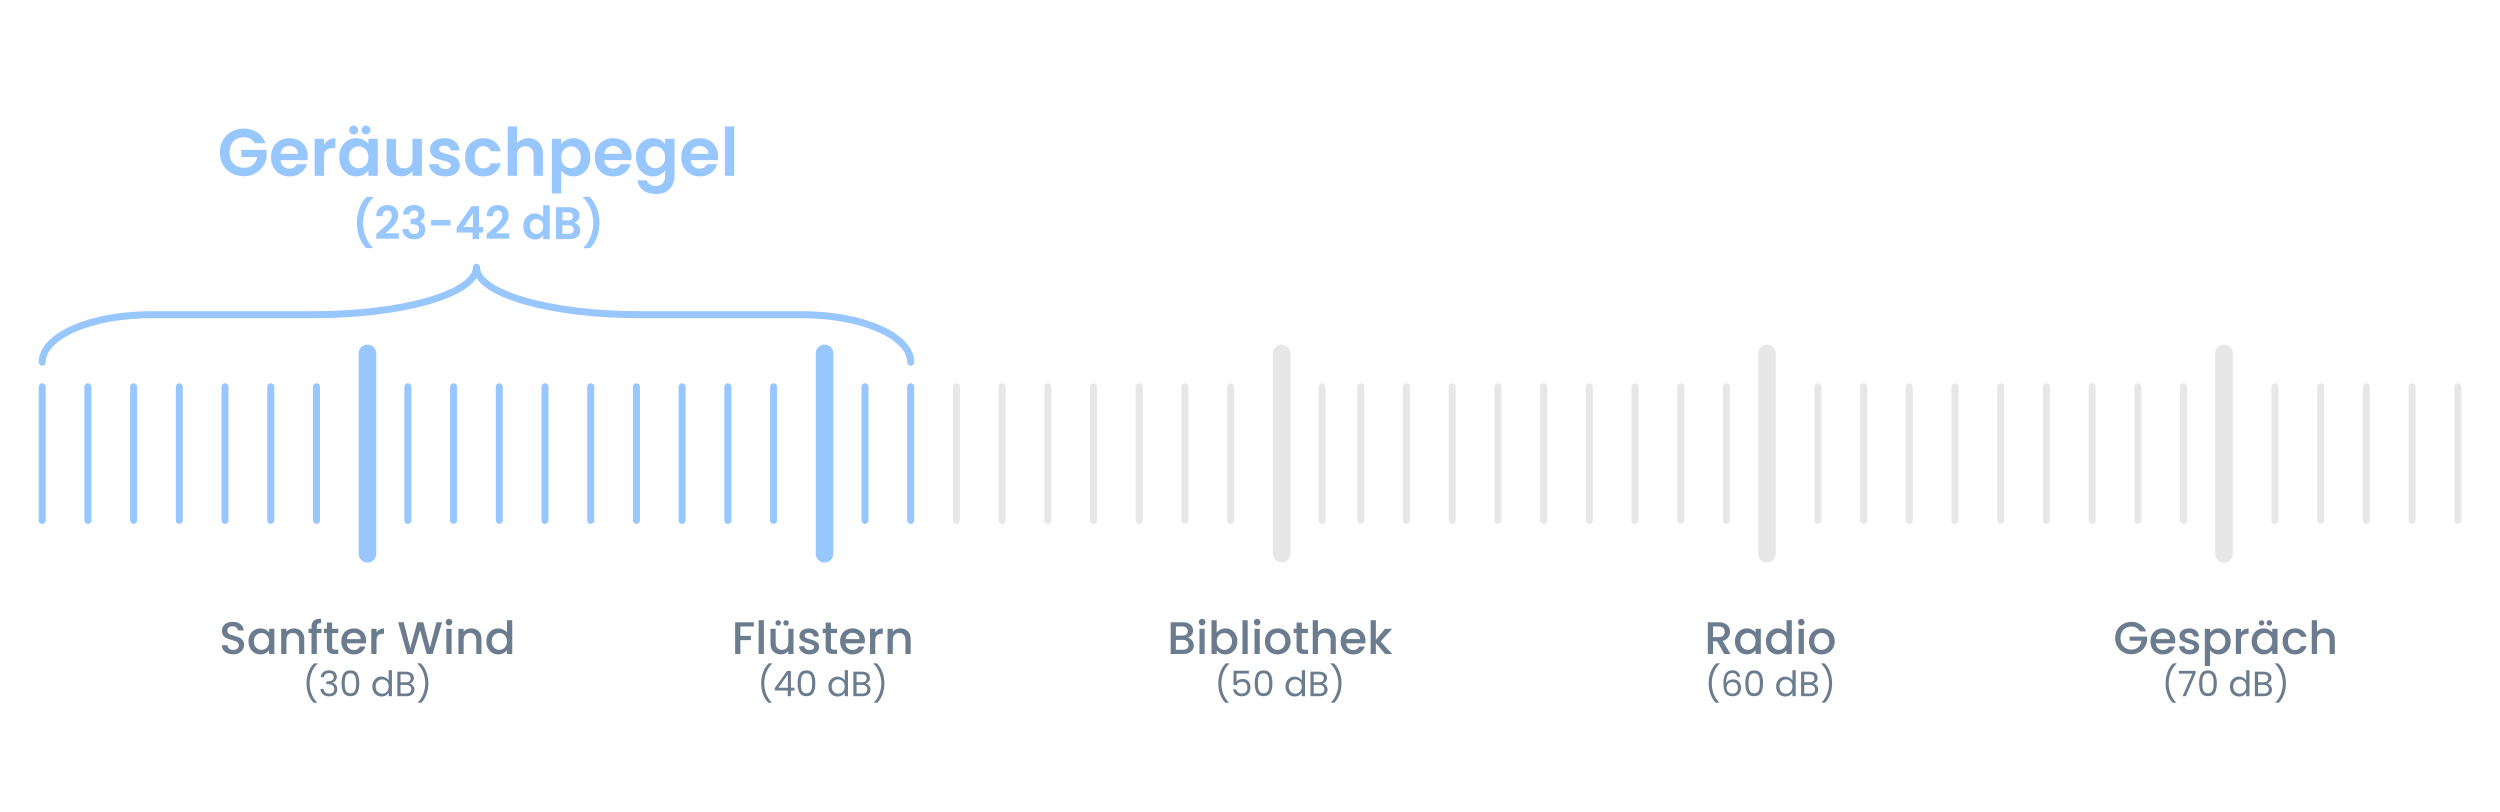 <svg xmlns="http://www.w3.org/2000/svg" fill="none" viewBox="0 0 711 231" height="231" width="711">
<path fill-opacity="0.5" fill="#328FFF" d="M72.41 40.728C72.106 40.171 71.688 39.746 71.156 39.455C70.624 39.164 70.003 39.018 69.294 39.018C68.508 39.018 67.812 39.195 67.204 39.55C66.596 39.905 66.121 40.411 65.779 41.07C65.437 41.729 65.266 42.489 65.266 43.35C65.266 44.237 65.437 45.009 65.779 45.668C66.133 46.327 66.621 46.833 67.242 47.188C67.862 47.543 68.584 47.72 69.408 47.72C70.421 47.72 71.251 47.454 71.897 46.922C72.543 46.377 72.967 45.624 73.17 44.661H68.61V42.628H75.792V44.946C75.614 45.871 75.234 46.726 74.652 47.511C74.069 48.296 73.315 48.93 72.391 49.411C71.479 49.88 70.453 50.114 69.313 50.114C68.033 50.114 66.874 49.829 65.836 49.259C64.81 48.676 63.999 47.872 63.404 46.846C62.821 45.82 62.53 44.655 62.53 43.35C62.53 42.045 62.821 40.88 63.404 39.854C63.999 38.815 64.81 38.011 65.836 37.441C66.874 36.858 68.027 36.567 69.294 36.567C70.788 36.567 72.087 36.934 73.189 37.669C74.291 38.391 75.051 39.411 75.469 40.728H72.41ZM87.545 44.509C87.545 44.889 87.519 45.231 87.469 45.535H79.774C79.837 46.295 80.103 46.89 80.572 47.321C81.04 47.752 81.617 47.967 82.301 47.967C83.289 47.967 83.992 47.543 84.41 46.694H87.279C86.975 47.707 86.392 48.543 85.531 49.202C84.669 49.848 83.612 50.171 82.358 50.171C81.344 50.171 80.432 49.949 79.622 49.506C78.824 49.05 78.197 48.41 77.741 47.587C77.297 46.764 77.076 45.814 77.076 44.737C77.076 43.648 77.297 42.691 77.741 41.868C78.184 41.045 78.805 40.411 79.603 39.968C80.401 39.525 81.319 39.303 82.358 39.303C83.358 39.303 84.251 39.518 85.037 39.949C85.835 40.38 86.449 40.994 86.88 41.792C87.323 42.577 87.545 43.483 87.545 44.509ZM84.79 43.749C84.777 43.065 84.53 42.52 84.049 42.115C83.567 41.697 82.978 41.488 82.282 41.488C81.623 41.488 81.066 41.691 80.61 42.096C80.166 42.489 79.894 43.04 79.793 43.749H84.79ZM92.146 41.108C92.488 40.551 92.932 40.114 93.476 39.797C94.034 39.48 94.667 39.322 95.376 39.322V42.115H94.673C93.837 42.115 93.204 42.311 92.773 42.704C92.355 43.097 92.146 43.781 92.146 44.756V50H89.486V39.474H92.146V41.108ZM96.484 44.699C96.484 43.635 96.693 42.691 97.111 41.868C97.542 41.045 98.118 40.411 98.84 39.968C99.575 39.525 100.392 39.303 101.291 39.303C102.076 39.303 102.76 39.461 103.343 39.778C103.938 40.095 104.413 40.494 104.768 40.975V39.474H107.447V50H104.768V48.461C104.426 48.955 103.951 49.367 103.343 49.696C102.748 50.013 102.057 50.171 101.272 50.171C100.385 50.171 99.575 49.943 98.84 49.487C98.118 49.031 97.542 48.391 97.111 47.568C96.693 46.732 96.484 45.776 96.484 44.699ZM104.768 44.737C104.768 44.091 104.641 43.54 104.388 43.084C104.135 42.615 103.793 42.261 103.362 42.02C102.931 41.767 102.469 41.64 101.975 41.64C101.481 41.64 101.025 41.76 100.607 42.001C100.189 42.242 99.847 42.596 99.581 43.065C99.328 43.521 99.201 44.066 99.201 44.699C99.201 45.332 99.328 45.89 99.581 46.371C99.847 46.84 100.189 47.201 100.607 47.454C101.038 47.707 101.494 47.834 101.975 47.834C102.469 47.834 102.931 47.714 103.362 47.473C103.793 47.22 104.135 46.865 104.388 46.409C104.641 45.94 104.768 45.383 104.768 44.737ZM100.569 38.22C100.214 38.22 99.917 38.1 99.676 37.859C99.435 37.618 99.315 37.321 99.315 36.966C99.315 36.611 99.435 36.314 99.676 36.073C99.917 35.82 100.214 35.693 100.569 35.693C100.924 35.693 101.221 35.82 101.462 36.073C101.715 36.314 101.842 36.611 101.842 36.966C101.842 37.321 101.715 37.618 101.462 37.859C101.221 38.1 100.924 38.22 100.569 38.22ZM104.084 38.22C103.729 38.22 103.432 38.1 103.191 37.859C102.95 37.618 102.83 37.321 102.83 36.966C102.83 36.611 102.95 36.314 103.191 36.073C103.432 35.82 103.729 35.693 104.084 35.693C104.439 35.693 104.736 35.82 104.977 36.073C105.23 36.314 105.357 36.611 105.357 36.966C105.357 37.321 105.23 37.618 104.977 37.859C104.736 38.1 104.439 38.22 104.084 38.22ZM119.982 39.474V50H117.303V48.67C116.961 49.126 116.511 49.487 115.954 49.753C115.409 50.006 114.814 50.133 114.168 50.133C113.345 50.133 112.616 49.962 111.983 49.62C111.35 49.265 110.849 48.752 110.482 48.081C110.127 47.397 109.95 46.586 109.95 45.649V39.474H112.61V45.269C112.61 46.105 112.819 46.751 113.237 47.207C113.655 47.65 114.225 47.872 114.947 47.872C115.682 47.872 116.258 47.65 116.676 47.207C117.094 46.751 117.303 46.105 117.303 45.269V39.474H119.982ZM126.634 50.171C125.773 50.171 125 50.019 124.316 49.715C123.632 49.398 123.088 48.974 122.682 48.442C122.29 47.91 122.074 47.321 122.036 46.675H124.715C124.766 47.08 124.962 47.416 125.304 47.682C125.659 47.948 126.096 48.081 126.615 48.081C127.122 48.081 127.515 47.98 127.793 47.777C128.085 47.574 128.23 47.315 128.23 46.998C128.23 46.656 128.053 46.403 127.698 46.238C127.356 46.061 126.805 45.871 126.045 45.668C125.26 45.478 124.614 45.282 124.107 45.079C123.613 44.876 123.183 44.566 122.815 44.148C122.461 43.73 122.283 43.166 122.283 42.457C122.283 41.874 122.448 41.342 122.777 40.861C123.119 40.38 123.601 40 124.221 39.721C124.855 39.442 125.596 39.303 126.444 39.303C127.698 39.303 128.699 39.62 129.446 40.253C130.194 40.874 130.605 41.716 130.681 42.78H128.135C128.097 42.362 127.92 42.033 127.603 41.792C127.299 41.539 126.888 41.412 126.368 41.412C125.887 41.412 125.513 41.501 125.247 41.678C124.994 41.855 124.867 42.102 124.867 42.419C124.867 42.774 125.045 43.046 125.399 43.236C125.754 43.413 126.305 43.597 127.052 43.787C127.812 43.977 128.439 44.173 128.933 44.376C129.427 44.579 129.852 44.895 130.206 45.326C130.574 45.744 130.764 46.301 130.776 46.998C130.776 47.606 130.605 48.151 130.263 48.632C129.934 49.113 129.453 49.493 128.819 49.772C128.199 50.038 127.47 50.171 126.634 50.171ZM132.276 44.737C132.276 43.648 132.498 42.698 132.941 41.887C133.384 41.064 133.999 40.43 134.784 39.987C135.569 39.531 136.469 39.303 137.482 39.303C138.787 39.303 139.863 39.632 140.712 40.291C141.573 40.937 142.15 41.849 142.441 43.027H139.572C139.42 42.571 139.16 42.216 138.793 41.963C138.438 41.697 137.995 41.564 137.463 41.564C136.703 41.564 136.101 41.843 135.658 42.4C135.215 42.945 134.993 43.724 134.993 44.737C134.993 45.738 135.215 46.517 135.658 47.074C136.101 47.619 136.703 47.891 137.463 47.891C138.54 47.891 139.243 47.41 139.572 46.447H142.441C142.15 47.587 141.573 48.493 140.712 49.164C139.851 49.835 138.774 50.171 137.482 50.171C136.469 50.171 135.569 49.949 134.784 49.506C133.999 49.05 133.384 48.417 132.941 47.606C132.498 46.783 132.276 45.826 132.276 44.737ZM150.318 39.322C151.116 39.322 151.825 39.499 152.446 39.854C153.066 40.196 153.548 40.709 153.89 41.393C154.244 42.064 154.422 42.875 154.422 43.825V50H151.762V44.186C151.762 43.35 151.553 42.71 151.135 42.267C150.717 41.811 150.147 41.583 149.425 41.583C148.69 41.583 148.107 41.811 147.677 42.267C147.259 42.71 147.05 43.35 147.05 44.186V50H144.39V35.94H147.05V40.785C147.392 40.329 147.848 39.974 148.418 39.721C148.988 39.455 149.621 39.322 150.318 39.322ZM159.611 40.994C159.953 40.513 160.422 40.114 161.017 39.797C161.625 39.468 162.315 39.303 163.088 39.303C163.987 39.303 164.798 39.525 165.52 39.968C166.255 40.411 166.831 41.045 167.249 41.868C167.68 42.679 167.895 43.622 167.895 44.699C167.895 45.776 167.68 46.732 167.249 47.568C166.831 48.391 166.255 49.031 165.52 49.487C164.798 49.943 163.987 50.171 163.088 50.171C162.315 50.171 161.631 50.013 161.036 49.696C160.453 49.379 159.978 48.98 159.611 48.499V55.016H156.951V39.474H159.611V40.994ZM165.178 44.699C165.178 44.066 165.045 43.521 164.779 43.065C164.526 42.596 164.184 42.242 163.753 42.001C163.335 41.76 162.879 41.64 162.385 41.64C161.904 41.64 161.448 41.767 161.017 42.02C160.599 42.261 160.257 42.615 159.991 43.084C159.738 43.553 159.611 44.104 159.611 44.737C159.611 45.37 159.738 45.921 159.991 46.39C160.257 46.859 160.599 47.22 161.017 47.473C161.448 47.714 161.904 47.834 162.385 47.834C162.879 47.834 163.335 47.707 163.753 47.454C164.184 47.201 164.526 46.84 164.779 46.371C165.045 45.902 165.178 45.345 165.178 44.699ZM179.613 44.509C179.613 44.889 179.588 45.231 179.537 45.535H171.842C171.905 46.295 172.171 46.89 172.64 47.321C173.109 47.752 173.685 47.967 174.369 47.967C175.357 47.967 176.06 47.543 176.478 46.694H179.347C179.043 47.707 178.46 48.543 177.599 49.202C176.738 49.848 175.68 50.171 174.426 50.171C173.413 50.171 172.501 49.949 171.69 49.506C170.892 49.05 170.265 48.41 169.809 47.587C169.366 46.764 169.144 45.814 169.144 44.737C169.144 43.648 169.366 42.691 169.809 41.868C170.252 41.045 170.873 40.411 171.671 39.968C172.469 39.525 173.387 39.303 174.426 39.303C175.427 39.303 176.32 39.518 177.105 39.949C177.903 40.38 178.517 40.994 178.948 41.792C179.391 42.577 179.613 43.483 179.613 44.509ZM176.858 43.749C176.845 43.065 176.598 42.52 176.117 42.115C175.636 41.697 175.047 41.488 174.35 41.488C173.691 41.488 173.134 41.691 172.678 42.096C172.235 42.489 171.962 43.04 171.861 43.749H176.858ZM185.678 39.303C186.463 39.303 187.153 39.461 187.749 39.778C188.344 40.082 188.813 40.481 189.155 40.975V39.474H191.834V50.076C191.834 51.051 191.637 51.919 191.245 52.679C190.852 53.452 190.263 54.06 189.478 54.503C188.692 54.959 187.742 55.187 186.628 55.187C185.133 55.187 183.904 54.839 182.942 54.142C181.992 53.445 181.453 52.495 181.327 51.292H183.968C184.107 51.773 184.405 52.153 184.861 52.432C185.329 52.723 185.893 52.869 186.552 52.869C187.324 52.869 187.951 52.635 188.433 52.166C188.914 51.71 189.155 51.013 189.155 50.076V48.442C188.813 48.936 188.338 49.348 187.73 49.677C187.134 50.006 186.45 50.171 185.678 50.171C184.791 50.171 183.98 49.943 183.246 49.487C182.511 49.031 181.928 48.391 181.498 47.568C181.08 46.732 180.871 45.776 180.871 44.699C180.871 43.635 181.08 42.691 181.498 41.868C181.928 41.045 182.505 40.411 183.227 39.968C183.961 39.525 184.778 39.303 185.678 39.303ZM189.155 44.737C189.155 44.091 189.028 43.54 188.775 43.084C188.521 42.615 188.179 42.261 187.749 42.02C187.318 41.767 186.856 41.64 186.362 41.64C185.868 41.64 185.412 41.76 184.994 42.001C184.576 42.242 184.234 42.596 183.968 43.065C183.714 43.521 183.588 44.066 183.588 44.699C183.588 45.332 183.714 45.89 183.968 46.371C184.234 46.84 184.576 47.201 184.994 47.454C185.424 47.707 185.88 47.834 186.362 47.834C186.856 47.834 187.318 47.714 187.749 47.473C188.179 47.22 188.521 46.865 188.775 46.409C189.028 45.94 189.155 45.383 189.155 44.737ZM204.217 44.509C204.217 44.889 204.191 45.231 204.141 45.535H196.446C196.509 46.295 196.775 46.89 197.244 47.321C197.712 47.752 198.289 47.967 198.973 47.967C199.961 47.967 200.664 47.543 201.082 46.694H203.951C203.647 47.707 203.064 48.543 202.203 49.202C201.341 49.848 200.284 50.171 199.03 50.171C198.016 50.171 197.104 49.949 196.294 49.506C195.496 49.05 194.869 48.41 194.413 47.587C193.969 46.764 193.748 45.814 193.748 44.737C193.748 43.648 193.969 42.691 194.413 41.868C194.856 41.045 195.477 40.411 196.275 39.968C197.073 39.525 197.991 39.303 199.03 39.303C200.03 39.303 200.923 39.518 201.709 39.949C202.507 40.38 203.121 40.994 203.552 41.792C203.995 42.577 204.217 43.483 204.217 44.509ZM201.462 43.749C201.449 43.065 201.202 42.52 200.721 42.115C200.239 41.697 199.65 41.488 198.954 41.488C198.295 41.488 197.738 41.691 197.282 42.096C196.838 42.489 196.566 43.04 196.465 43.749H201.462ZM208.818 35.94V50H206.158V35.94H208.818ZM104.16 70.561C103.319 69.746 102.665 68.706 102.197 67.441C101.737 66.176 101.508 64.819 101.508 63.372C101.508 61.89 101.75 60.499 102.236 59.199C102.721 57.89 103.427 56.82 104.355 55.988H106.188V56.157C105.234 57.067 104.506 58.159 104.004 59.433C103.51 60.707 103.263 62.02 103.263 63.372C103.263 64.689 103.497 65.963 103.965 67.194C104.441 68.416 105.117 69.478 105.993 70.379V70.561H104.16ZM107.687 65.946C108.519 65.253 109.182 64.676 109.676 64.217C110.17 63.749 110.582 63.264 110.911 62.761C111.241 62.258 111.405 61.764 111.405 61.279C111.405 60.837 111.301 60.49 111.093 60.239C110.885 59.988 110.565 59.862 110.131 59.862C109.698 59.862 109.364 60.009 109.13 60.304C108.896 60.59 108.775 60.984 108.766 61.487H106.998C107.033 60.447 107.341 59.658 107.921 59.121C108.511 58.584 109.256 58.315 110.157 58.315C111.145 58.315 111.904 58.579 112.432 59.108C112.961 59.628 113.225 60.317 113.225 61.175C113.225 61.851 113.043 62.497 112.679 63.112C112.315 63.727 111.899 64.265 111.431 64.724C110.963 65.175 110.352 65.721 109.598 66.362H113.433V67.87H107.011V66.518L107.687 65.946ZM114.606 61.019C114.649 60.152 114.953 59.485 115.516 59.017C116.088 58.54 116.838 58.302 117.765 58.302C118.398 58.302 118.939 58.415 119.39 58.64C119.841 58.857 120.179 59.156 120.404 59.537C120.638 59.91 120.755 60.334 120.755 60.811C120.755 61.357 120.612 61.821 120.326 62.202C120.049 62.575 119.715 62.826 119.325 62.956V63.008C119.828 63.164 120.218 63.441 120.495 63.84C120.781 64.239 120.924 64.75 120.924 65.374C120.924 65.894 120.803 66.358 120.56 66.765C120.326 67.172 119.975 67.493 119.507 67.727C119.048 67.952 118.493 68.065 117.843 68.065C116.864 68.065 116.066 67.818 115.451 67.324C114.836 66.83 114.511 66.102 114.476 65.14H116.244C116.261 65.565 116.404 65.907 116.673 66.167C116.95 66.418 117.327 66.544 117.804 66.544C118.246 66.544 118.584 66.423 118.818 66.18C119.061 65.929 119.182 65.608 119.182 65.218C119.182 64.698 119.017 64.325 118.688 64.1C118.359 63.875 117.847 63.762 117.154 63.762H116.777V62.267H117.154C118.385 62.267 119 61.855 119 61.032C119 60.659 118.887 60.369 118.662 60.161C118.445 59.953 118.129 59.849 117.713 59.849C117.306 59.849 116.989 59.962 116.764 60.187C116.547 60.404 116.422 60.681 116.387 61.019H114.606ZM128.108 62.592V64.126H122.596V62.592H128.108ZM129.863 66.154V64.724L134.114 58.64H136.233V64.568H137.377V66.154H136.233V68H134.413V66.154H129.863ZM134.53 60.59L131.865 64.568H134.53V60.59ZM139.108 65.946C139.94 65.253 140.603 64.676 141.097 64.217C141.591 63.749 142.003 63.264 142.332 62.761C142.662 62.258 142.826 61.764 142.826 61.279C142.826 60.837 142.722 60.49 142.514 60.239C142.306 59.988 141.986 59.862 141.552 59.862C141.119 59.862 140.785 60.009 140.551 60.304C140.317 60.59 140.196 60.984 140.187 61.487H138.419C138.454 60.447 138.762 59.658 139.342 59.121C139.932 58.584 140.677 58.315 141.578 58.315C142.566 58.315 143.325 58.579 143.853 59.108C144.382 59.628 144.646 60.317 144.646 61.175C144.646 61.851 144.464 62.497 144.1 63.112C143.736 63.727 143.32 64.265 142.852 64.724C142.384 65.175 141.773 65.721 141.019 66.362H144.854V67.87H138.432V66.518L139.108 65.946ZM148.839 64.373C148.839 63.645 148.982 62.999 149.268 62.436C149.562 61.873 149.961 61.439 150.464 61.136C150.966 60.833 151.525 60.681 152.141 60.681C152.609 60.681 153.055 60.785 153.48 60.993C153.904 61.192 154.242 61.461 154.494 61.799V58.38H156.34V68H154.494V66.934C154.268 67.289 153.952 67.575 153.545 67.792C153.137 68.009 152.665 68.117 152.128 68.117C151.521 68.117 150.966 67.961 150.464 67.649C149.961 67.337 149.562 66.899 149.268 66.336C148.982 65.764 148.839 65.11 148.839 64.373ZM154.507 64.399C154.507 63.957 154.42 63.58 154.247 63.268C154.073 62.947 153.839 62.705 153.545 62.54C153.25 62.367 152.934 62.28 152.596 62.28C152.258 62.28 151.946 62.362 151.66 62.527C151.374 62.692 151.14 62.934 150.958 63.255C150.784 63.567 150.698 63.94 150.698 64.373C150.698 64.806 150.784 65.188 150.958 65.517C151.14 65.838 151.374 66.085 151.66 66.258C151.954 66.431 152.266 66.518 152.596 66.518C152.934 66.518 153.25 66.436 153.545 66.271C153.839 66.098 154.073 65.855 154.247 65.543C154.42 65.222 154.507 64.841 154.507 64.399ZM163.265 63.346C163.777 63.441 164.197 63.697 164.526 64.113C164.856 64.529 165.02 65.006 165.02 65.543C165.02 66.028 164.899 66.457 164.656 66.83C164.422 67.194 164.08 67.48 163.629 67.688C163.179 67.896 162.646 68 162.03 68H158.117V58.926H161.861C162.477 58.926 163.005 59.026 163.447 59.225C163.898 59.424 164.236 59.702 164.461 60.057C164.695 60.412 164.812 60.815 164.812 61.266C164.812 61.795 164.669 62.237 164.383 62.592C164.106 62.947 163.733 63.199 163.265 63.346ZM159.937 62.67H161.601C162.035 62.67 162.368 62.575 162.602 62.384C162.836 62.185 162.953 61.903 162.953 61.539C162.953 61.175 162.836 60.893 162.602 60.694C162.368 60.495 162.035 60.395 161.601 60.395H159.937V62.67ZM161.77 66.518C162.212 66.518 162.555 66.414 162.797 66.206C163.049 65.998 163.174 65.703 163.174 65.322C163.174 64.932 163.044 64.629 162.784 64.412C162.524 64.187 162.173 64.074 161.731 64.074H159.937V66.518H161.77ZM166.003 70.561V70.379C166.878 69.478 167.55 68.416 168.018 67.194C168.494 65.963 168.733 64.689 168.733 63.372C168.733 62.02 168.481 60.707 167.979 59.433C167.485 58.159 166.761 57.067 165.808 56.157V55.988H167.641C168.568 56.82 169.274 57.89 169.76 59.199C170.245 60.499 170.488 61.89 170.488 63.372C170.488 64.819 170.254 66.176 169.786 67.441C169.326 68.706 168.676 69.746 167.836 70.561H166.003Z"></path>
<path fill="#6A7C8E" d="M66.297 186.091C65.691 186.091 65.144 185.987 64.659 185.779C64.174 185.562 63.792 185.259 63.515 184.869C63.238 184.479 63.099 184.024 63.099 183.504H64.685C64.72 183.894 64.871 184.215 65.14 184.466C65.418 184.717 65.803 184.843 66.297 184.843C66.808 184.843 67.207 184.722 67.493 184.479C67.779 184.228 67.922 183.907 67.922 183.517C67.922 183.214 67.831 182.967 67.649 182.776C67.476 182.585 67.255 182.438 66.986 182.334C66.726 182.23 66.362 182.117 65.894 181.996C65.305 181.84 64.824 181.684 64.451 181.528C64.087 181.363 63.775 181.112 63.515 180.774C63.255 180.436 63.125 179.985 63.125 179.422C63.125 178.902 63.255 178.447 63.515 178.057C63.775 177.667 64.139 177.368 64.607 177.16C65.075 176.952 65.617 176.848 66.232 176.848C67.108 176.848 67.823 177.069 68.377 177.511C68.941 177.944 69.252 178.542 69.313 179.305H67.675C67.649 178.976 67.493 178.694 67.207 178.46C66.921 178.226 66.544 178.109 66.076 178.109C65.651 178.109 65.305 178.217 65.036 178.434C64.767 178.651 64.633 178.963 64.633 179.37C64.633 179.647 64.716 179.877 64.88 180.059C65.053 180.232 65.27 180.371 65.53 180.475C65.79 180.579 66.145 180.692 66.596 180.813C67.194 180.978 67.68 181.142 68.052 181.307C68.433 181.472 68.754 181.727 69.014 182.074C69.283 182.412 69.417 182.867 69.417 183.439C69.417 183.898 69.291 184.332 69.04 184.739C68.797 185.146 68.438 185.476 67.961 185.727C67.493 185.97 66.939 186.091 66.297 186.091ZM70.672 182.386C70.672 181.667 70.819 181.03 71.114 180.475C71.417 179.92 71.825 179.491 72.336 179.188C72.856 178.876 73.428 178.72 74.052 178.72C74.615 178.72 75.105 178.833 75.521 179.058C75.946 179.275 76.284 179.548 76.535 179.877V178.837H78.03V186H76.535V184.934C76.284 185.272 75.941 185.554 75.508 185.779C75.075 186.004 74.581 186.117 74.026 186.117C73.411 186.117 72.847 185.961 72.336 185.649C71.825 185.328 71.417 184.886 71.114 184.323C70.819 183.751 70.672 183.105 70.672 182.386ZM76.535 182.412C76.535 181.918 76.431 181.489 76.223 181.125C76.024 180.761 75.759 180.484 75.43 180.293C75.101 180.102 74.745 180.007 74.364 180.007C73.983 180.007 73.627 180.102 73.298 180.293C72.969 180.475 72.7 180.748 72.492 181.112C72.293 181.467 72.193 181.892 72.193 182.386C72.193 182.88 72.293 183.313 72.492 183.686C72.7 184.059 72.969 184.345 73.298 184.544C73.636 184.735 73.991 184.83 74.364 184.83C74.745 184.83 75.101 184.735 75.43 184.544C75.759 184.353 76.024 184.076 76.223 183.712C76.431 183.339 76.535 182.906 76.535 182.412ZM83.591 178.72C84.154 178.72 84.656 178.837 85.099 179.071C85.549 179.305 85.9 179.652 86.151 180.111C86.403 180.57 86.528 181.125 86.528 181.775V186H85.059V181.996C85.059 181.355 84.899 180.865 84.579 180.527C84.258 180.18 83.82 180.007 83.266 180.007C82.711 180.007 82.269 180.18 81.939 180.527C81.619 180.865 81.459 181.355 81.459 181.996V186H79.977V178.837H81.459V179.656C81.701 179.361 82.009 179.132 82.382 178.967C82.763 178.802 83.166 178.72 83.591 178.72ZM91.422 180.046H90.096V186H88.601V180.046H87.756V178.837H88.601V178.33C88.601 177.507 88.817 176.909 89.251 176.536C89.693 176.155 90.382 175.964 91.318 175.964V177.199C90.867 177.199 90.551 177.286 90.369 177.459C90.187 177.624 90.096 177.914 90.096 178.33V178.837H91.422V180.046ZM94.464 180.046V184.011C94.464 184.28 94.525 184.475 94.646 184.596C94.776 184.709 94.993 184.765 95.296 184.765H96.206V186H95.036C94.369 186 93.858 185.844 93.502 185.532C93.147 185.22 92.969 184.713 92.969 184.011V180.046H92.124V178.837H92.969V177.056H94.464V178.837H96.206V180.046H94.464ZM104.137 182.243C104.137 182.512 104.12 182.754 104.085 182.971H98.612C98.656 183.543 98.868 184.002 99.249 184.349C99.63 184.696 100.099 184.869 100.653 184.869C101.451 184.869 102.014 184.535 102.343 183.868H103.942C103.726 184.527 103.331 185.068 102.759 185.493C102.196 185.909 101.494 186.117 100.653 186.117C99.969 186.117 99.353 185.965 98.807 185.662C98.27 185.35 97.845 184.917 97.533 184.362C97.23 183.799 97.078 183.149 97.078 182.412C97.078 181.675 97.225 181.03 97.52 180.475C97.823 179.912 98.244 179.478 98.781 179.175C99.327 178.872 99.951 178.72 100.653 178.72C101.329 178.72 101.932 178.867 102.46 179.162C102.989 179.457 103.401 179.873 103.695 180.41C103.99 180.939 104.137 181.55 104.137 182.243ZM102.59 181.775C102.582 181.229 102.387 180.791 102.005 180.462C101.624 180.133 101.152 179.968 100.588 179.968C100.077 179.968 99.639 180.133 99.275 180.462C98.911 180.783 98.695 181.22 98.625 181.775H102.59ZM107.078 179.877C107.294 179.513 107.58 179.231 107.936 179.032C108.3 178.824 108.729 178.72 109.223 178.72V180.254H108.846C108.265 180.254 107.823 180.401 107.52 180.696C107.225 180.991 107.078 181.502 107.078 182.23V186H105.596V178.837H107.078V179.877ZM125.727 176.965L123.049 186H121.372L119.474 179.162L117.459 186L115.795 186.013L113.234 176.965H114.807L116.679 184.323L118.707 176.965H120.371L122.256 184.284L124.141 176.965H125.727ZM127.703 177.888C127.434 177.888 127.209 177.797 127.027 177.615C126.845 177.433 126.754 177.208 126.754 176.939C126.754 176.67 126.845 176.445 127.027 176.263C127.209 176.081 127.434 175.99 127.703 175.99C127.963 175.99 128.184 176.081 128.366 176.263C128.548 176.445 128.639 176.67 128.639 176.939C128.639 177.208 128.548 177.433 128.366 177.615C128.184 177.797 127.963 177.888 127.703 177.888ZM128.431 178.837V186H126.949V178.837H128.431ZM133.991 178.72C134.554 178.72 135.057 178.837 135.499 179.071C135.95 179.305 136.301 179.652 136.552 180.111C136.803 180.57 136.929 181.125 136.929 181.775V186H135.46V181.996C135.46 181.355 135.3 180.865 134.979 180.527C134.658 180.18 134.221 180.007 133.666 180.007C133.111 180.007 132.669 180.18 132.34 180.527C132.019 180.865 131.859 181.355 131.859 181.996V186H130.377V178.837H131.859V179.656C132.102 179.361 132.409 179.132 132.782 178.967C133.163 178.802 133.566 178.72 133.991 178.72ZM138.325 182.386C138.325 181.667 138.473 181.03 138.767 180.475C139.071 179.92 139.478 179.491 139.989 179.188C140.509 178.876 141.086 178.72 141.718 178.72C142.186 178.72 142.646 178.824 143.096 179.032C143.556 179.231 143.92 179.5 144.188 179.838V176.38H145.683V186H144.188V184.921C143.946 185.268 143.608 185.554 143.174 185.779C142.75 186.004 142.26 186.117 141.705 186.117C141.081 186.117 140.509 185.961 139.989 185.649C139.478 185.328 139.071 184.886 138.767 184.323C138.473 183.751 138.325 183.105 138.325 182.386ZM144.188 182.412C144.188 181.918 144.084 181.489 143.876 181.125C143.677 180.761 143.413 180.484 143.083 180.293C142.754 180.102 142.399 180.007 142.017 180.007C141.636 180.007 141.281 180.102 140.951 180.293C140.622 180.475 140.353 180.748 140.145 181.112C139.946 181.467 139.846 181.892 139.846 182.386C139.846 182.88 139.946 183.313 140.145 183.686C140.353 184.059 140.622 184.345 140.951 184.544C141.289 184.735 141.645 184.83 142.017 184.83C142.399 184.83 142.754 184.735 143.083 184.544C143.413 184.353 143.677 184.076 143.876 183.712C144.084 183.339 144.188 182.906 144.188 182.412ZM89.207 199.86C88.567 199.233 88.067 198.437 87.707 197.47C87.353 196.503 87.177 195.46 87.177 194.34C87.177 193.193 87.363 192.123 87.737 191.13C88.117 190.13 88.657 189.307 89.357 188.66H90.307V188.75C89.56 189.45 88.997 190.293 88.617 191.28C88.243 192.26 88.057 193.28 88.057 194.34C88.057 195.373 88.233 196.36 88.587 197.3C88.947 198.24 89.47 199.063 90.157 199.77V199.86H89.207ZM91.238 192.59C91.284 191.977 91.521 191.497 91.948 191.15C92.374 190.803 92.928 190.63 93.608 190.63C94.061 190.63 94.451 190.713 94.778 190.88C95.111 191.04 95.361 191.26 95.528 191.54C95.701 191.82 95.788 192.137 95.788 192.49C95.788 192.903 95.668 193.26 95.428 193.56C95.194 193.86 94.888 194.053 94.508 194.14V194.19C94.941 194.297 95.284 194.507 95.538 194.82C95.791 195.133 95.918 195.543 95.918 196.05C95.918 196.43 95.831 196.773 95.658 197.08C95.484 197.38 95.224 197.617 94.878 197.79C94.531 197.963 94.114 198.05 93.628 198.05C92.921 198.05 92.341 197.867 91.888 197.5C91.434 197.127 91.181 196.6 91.128 195.92H92.008C92.054 196.32 92.218 196.647 92.498 196.9C92.778 197.153 93.151 197.28 93.618 197.28C94.084 197.28 94.438 197.16 94.678 196.92C94.924 196.673 95.048 196.357 95.048 195.97C95.048 195.47 94.881 195.11 94.548 194.89C94.214 194.67 93.711 194.56 93.038 194.56H92.808V193.8H93.048C93.661 193.793 94.124 193.693 94.438 193.5C94.751 193.3 94.908 192.993 94.908 192.58C94.908 192.227 94.791 191.943 94.558 191.73C94.331 191.517 94.004 191.41 93.578 191.41C93.164 191.41 92.831 191.517 92.578 191.73C92.324 191.943 92.174 192.23 92.128 192.59H91.238ZM97.146 194.31C97.146 193.163 97.333 192.27 97.706 191.63C98.08 190.983 98.733 190.66 99.666 190.66C100.593 190.66 101.243 190.983 101.616 191.63C101.99 192.27 102.176 193.163 102.176 194.31C102.176 195.477 101.99 196.383 101.616 197.03C101.243 197.677 100.593 198 99.666 198C98.733 198 98.08 197.677 97.706 197.03C97.333 196.383 97.146 195.477 97.146 194.31ZM101.276 194.31C101.276 193.73 101.236 193.24 101.156 192.84C101.083 192.433 100.926 192.107 100.686 191.86C100.453 191.613 100.113 191.49 99.666 191.49C99.213 191.49 98.866 191.613 98.626 191.86C98.393 192.107 98.236 192.433 98.156 192.84C98.083 193.24 98.046 193.73 98.046 194.31C98.046 194.91 98.083 195.413 98.156 195.82C98.236 196.227 98.393 196.553 98.626 196.8C98.866 197.047 99.213 197.17 99.666 197.17C100.113 197.17 100.453 197.047 100.686 196.8C100.926 196.553 101.083 196.227 101.156 195.82C101.236 195.413 101.276 194.91 101.276 194.31ZM105.902 195.24C105.902 194.68 106.015 194.19 106.242 193.77C106.468 193.343 106.778 193.013 107.172 192.78C107.572 192.547 108.018 192.43 108.512 192.43C108.938 192.43 109.335 192.53 109.702 192.73C110.068 192.923 110.348 193.18 110.542 193.5V190.6H111.462V198H110.542V196.97C110.362 197.297 110.095 197.567 109.742 197.78C109.388 197.987 108.975 198.09 108.502 198.09C108.015 198.09 107.572 197.97 107.172 197.73C106.778 197.49 106.468 197.153 106.242 196.72C106.015 196.287 105.902 195.793 105.902 195.24ZM110.542 195.25C110.542 194.837 110.458 194.477 110.292 194.17C110.125 193.863 109.898 193.63 109.612 193.47C109.332 193.303 109.022 193.22 108.682 193.22C108.342 193.22 108.032 193.3 107.752 193.46C107.472 193.62 107.248 193.853 107.082 194.16C106.915 194.467 106.832 194.827 106.832 195.24C106.832 195.66 106.915 196.027 107.082 196.34C107.248 196.647 107.472 196.883 107.752 197.05C108.032 197.21 108.342 197.29 108.682 197.29C109.022 197.29 109.332 197.21 109.612 197.05C109.898 196.883 110.125 196.647 110.292 196.34C110.458 196.027 110.542 195.663 110.542 195.25ZM116.489 194.41C116.743 194.45 116.973 194.553 117.179 194.72C117.393 194.887 117.559 195.093 117.679 195.34C117.806 195.587 117.869 195.85 117.869 196.13C117.869 196.483 117.779 196.803 117.599 197.09C117.419 197.37 117.156 197.593 116.809 197.76C116.469 197.92 116.066 198 115.599 198H112.999V191.03H115.499C115.973 191.03 116.376 191.11 116.709 191.27C117.043 191.423 117.293 191.633 117.459 191.9C117.626 192.167 117.709 192.467 117.709 192.8C117.709 193.213 117.596 193.557 117.369 193.83C117.149 194.097 116.856 194.29 116.489 194.41ZM113.909 194.04H115.439C115.866 194.04 116.196 193.94 116.429 193.74C116.663 193.54 116.779 193.263 116.779 192.91C116.779 192.557 116.663 192.28 116.429 192.08C116.196 191.88 115.859 191.78 115.419 191.78H113.909V194.04ZM115.519 197.25C115.973 197.25 116.326 197.143 116.579 196.93C116.833 196.717 116.959 196.42 116.959 196.04C116.959 195.653 116.826 195.35 116.559 195.13C116.293 194.903 115.936 194.79 115.489 194.79H113.909V197.25H115.519ZM118.842 199.86V199.77C119.529 199.063 120.049 198.24 120.402 197.3C120.762 196.36 120.942 195.373 120.942 194.34C120.942 193.28 120.752 192.26 120.372 191.28C119.999 190.293 119.439 189.45 118.692 188.75V188.66H119.642C120.342 189.307 120.879 190.13 121.252 191.13C121.632 192.123 121.822 193.193 121.822 194.34C121.822 195.46 121.642 196.503 121.282 197.47C120.929 198.437 120.432 199.233 119.792 199.86H118.842Z"></path>
<path fill="#6A7C8E" d="M337.774 181.359C338.26 181.446 338.671 181.701 339.009 182.126C339.347 182.551 339.516 183.032 339.516 183.569C339.516 184.028 339.395 184.444 339.152 184.817C338.918 185.181 338.576 185.471 338.125 185.688C337.675 185.896 337.15 186 336.552 186H332.938V176.965H336.383C336.999 176.965 337.527 177.069 337.969 177.277C338.411 177.485 338.745 177.767 338.97 178.122C339.196 178.469 339.308 178.859 339.308 179.292C339.308 179.812 339.17 180.245 338.892 180.592C338.615 180.939 338.242 181.194 337.774 181.359ZM334.42 180.761H336.253C336.739 180.761 337.116 180.653 337.384 180.436C337.662 180.211 337.8 179.89 337.8 179.474C337.8 179.067 337.662 178.75 337.384 178.525C337.116 178.291 336.739 178.174 336.253 178.174H334.42V180.761ZM336.422 184.791C336.925 184.791 337.319 184.67 337.605 184.427C337.891 184.184 338.034 183.846 338.034 183.413C338.034 182.971 337.883 182.62 337.579 182.36C337.276 182.1 336.873 181.97 336.37 181.97H334.42V184.791H336.422ZM341.881 177.888C341.612 177.888 341.387 177.797 341.205 177.615C341.023 177.433 340.932 177.208 340.932 176.939C340.932 176.67 341.023 176.445 341.205 176.263C341.387 176.081 341.612 175.99 341.881 175.99C342.141 175.99 342.362 176.081 342.544 176.263C342.726 176.445 342.817 176.67 342.817 176.939C342.817 177.208 342.726 177.433 342.544 177.615C342.362 177.797 342.141 177.888 341.881 177.888ZM342.609 178.837V186H341.127V178.837H342.609ZM346.037 179.903C346.288 179.556 346.63 179.275 347.064 179.058C347.506 178.833 347.995 178.72 348.533 178.72C349.165 178.72 349.737 178.872 350.249 179.175C350.76 179.478 351.163 179.912 351.458 180.475C351.752 181.03 351.9 181.667 351.9 182.386C351.9 183.105 351.752 183.751 351.458 184.323C351.163 184.886 350.756 185.328 350.236 185.649C349.724 185.961 349.157 186.117 348.533 186.117C347.978 186.117 347.484 186.009 347.051 185.792C346.626 185.575 346.288 185.298 346.037 184.96V186H344.555V176.38H346.037V179.903ZM350.392 182.386C350.392 181.892 350.288 181.467 350.08 181.112C349.88 180.748 349.612 180.475 349.274 180.293C348.944 180.102 348.589 180.007 348.208 180.007C347.835 180.007 347.48 180.102 347.142 180.293C346.812 180.484 346.544 180.761 346.336 181.125C346.136 181.489 346.037 181.918 346.037 182.412C346.037 182.906 346.136 183.339 346.336 183.712C346.544 184.076 346.812 184.353 347.142 184.544C347.48 184.735 347.835 184.83 348.208 184.83C348.589 184.83 348.944 184.735 349.274 184.544C349.612 184.345 349.88 184.059 350.08 183.686C350.288 183.313 350.392 182.88 350.392 182.386ZM354.847 176.38V186H353.365V176.38H354.847ZM357.547 177.888C357.278 177.888 357.053 177.797 356.871 177.615C356.689 177.433 356.598 177.208 356.598 176.939C356.598 176.67 356.689 176.445 356.871 176.263C357.053 176.081 357.278 175.99 357.547 175.99C357.807 175.99 358.028 176.081 358.21 176.263C358.392 176.445 358.483 176.67 358.483 176.939C358.483 177.208 358.392 177.433 358.21 177.615C358.028 177.797 357.807 177.888 357.547 177.888ZM358.275 178.837V186H356.793V178.837H358.275ZM363.328 186.117C362.652 186.117 362.041 185.965 361.495 185.662C360.949 185.35 360.52 184.917 360.208 184.362C359.896 183.799 359.74 183.149 359.74 182.412C359.74 181.684 359.9 181.038 360.221 180.475C360.541 179.912 360.979 179.478 361.534 179.175C362.088 178.872 362.708 178.72 363.393 178.72C364.077 178.72 364.697 178.872 365.252 179.175C365.806 179.478 366.244 179.912 366.565 180.475C366.885 181.038 367.046 181.684 367.046 182.412C367.046 183.14 366.881 183.786 366.552 184.349C366.222 184.912 365.772 185.35 365.2 185.662C364.636 185.965 364.012 186.117 363.328 186.117ZM363.328 184.83C363.709 184.83 364.064 184.739 364.394 184.557C364.732 184.375 365.005 184.102 365.213 183.738C365.421 183.374 365.525 182.932 365.525 182.412C365.525 181.892 365.425 181.454 365.226 181.099C365.026 180.735 364.762 180.462 364.433 180.28C364.103 180.098 363.748 180.007 363.367 180.007C362.985 180.007 362.63 180.098 362.301 180.28C361.98 180.462 361.724 180.735 361.534 181.099C361.343 181.454 361.248 181.892 361.248 182.412C361.248 183.183 361.443 183.781 361.833 184.206C362.231 184.622 362.73 184.83 363.328 184.83ZM370.24 180.046V184.011C370.24 184.28 370.3 184.475 370.422 184.596C370.552 184.709 370.768 184.765 371.072 184.765H371.982V186H370.812C370.144 186 369.633 185.844 369.278 185.532C368.922 185.22 368.745 184.713 368.745 184.011V180.046H367.9V178.837H368.745V177.056H370.24V178.837H371.982V180.046H370.24ZM377.053 178.72C377.599 178.72 378.084 178.837 378.509 179.071C378.942 179.305 379.28 179.652 379.523 180.111C379.774 180.57 379.9 181.125 379.9 181.775V186H378.431V181.996C378.431 181.355 378.27 180.865 377.95 180.527C377.629 180.18 377.191 180.007 376.637 180.007C376.082 180.007 375.64 180.18 375.311 180.527C374.99 180.865 374.83 181.355 374.83 181.996V186H373.348V176.38H374.83V179.669C375.081 179.366 375.397 179.132 375.779 178.967C376.169 178.802 376.593 178.72 377.053 178.72ZM388.355 182.243C388.355 182.512 388.338 182.754 388.303 182.971H382.83C382.873 183.543 383.086 184.002 383.467 184.349C383.848 184.696 384.316 184.869 384.871 184.869C385.668 184.869 386.232 184.535 386.561 183.868H388.16C387.943 184.527 387.549 185.068 386.977 185.493C386.414 185.909 385.712 186.117 384.871 186.117C384.186 186.117 383.571 185.965 383.025 185.662C382.488 185.35 382.063 184.917 381.751 184.362C381.448 183.799 381.296 183.149 381.296 182.412C381.296 181.675 381.443 181.03 381.738 180.475C382.041 179.912 382.462 179.478 382.999 179.175C383.545 178.872 384.169 178.72 384.871 178.72C385.547 178.72 386.149 178.867 386.678 179.162C387.207 179.457 387.618 179.873 387.913 180.41C388.208 180.939 388.355 181.55 388.355 182.243ZM386.808 181.775C386.799 181.229 386.604 180.791 386.223 180.462C385.842 180.133 385.369 179.968 384.806 179.968C384.295 179.968 383.857 180.133 383.493 180.462C383.129 180.783 382.912 181.22 382.843 181.775H386.808ZM392.647 182.425L395.949 186H393.947L391.295 182.919V186H389.813V176.38H391.295V181.97L393.895 178.837H395.949L392.647 182.425ZM348.511 199.86C347.871 199.233 347.371 198.437 347.011 197.47C346.658 196.503 346.481 195.46 346.481 194.34C346.481 193.193 346.668 192.123 347.041 191.13C347.421 190.13 347.961 189.307 348.661 188.66H349.611V188.75C348.865 189.45 348.301 190.293 347.921 191.28C347.548 192.26 347.361 193.28 347.361 194.34C347.361 195.373 347.538 196.36 347.891 197.3C348.251 198.24 348.775 199.063 349.461 199.77V199.86H348.511ZM355.172 191.56H351.662V193.84C351.816 193.627 352.042 193.453 352.342 193.32C352.642 193.18 352.966 193.11 353.312 193.11C353.866 193.11 354.316 193.227 354.662 193.46C355.009 193.687 355.256 193.983 355.402 194.35C355.556 194.71 355.632 195.093 355.632 195.5C355.632 195.98 355.542 196.41 355.362 196.79C355.182 197.17 354.906 197.47 354.532 197.69C354.166 197.91 353.709 198.02 353.162 198.02C352.462 198.02 351.896 197.84 351.462 197.48C351.029 197.12 350.766 196.64 350.672 196.04H351.562C351.649 196.42 351.832 196.717 352.112 196.93C352.392 197.143 352.746 197.25 353.172 197.25C353.699 197.25 354.096 197.093 354.362 196.78C354.629 196.46 354.762 196.04 354.762 195.52C354.762 195 354.629 194.6 354.362 194.32C354.096 194.033 353.702 193.89 353.182 193.89C352.829 193.89 352.519 193.977 352.252 194.15C351.992 194.317 351.802 194.547 351.682 194.84H350.822V190.76H355.172V191.56ZM356.842 194.31C356.842 193.163 357.028 192.27 357.402 191.63C357.775 190.983 358.428 190.66 359.362 190.66C360.288 190.66 360.938 190.983 361.312 191.63C361.685 192.27 361.872 193.163 361.872 194.31C361.872 195.477 361.685 196.383 361.312 197.03C360.938 197.677 360.288 198 359.362 198C358.428 198 357.775 197.677 357.402 197.03C357.028 196.383 356.842 195.477 356.842 194.31ZM360.972 194.31C360.972 193.73 360.932 193.24 360.852 192.84C360.778 192.433 360.622 192.107 360.382 191.86C360.148 191.613 359.808 191.49 359.362 191.49C358.908 191.49 358.562 191.613 358.322 191.86C358.088 192.107 357.932 192.433 357.852 192.84C357.778 193.24 357.742 193.73 357.742 194.31C357.742 194.91 357.778 195.413 357.852 195.82C357.932 196.227 358.088 196.553 358.322 196.8C358.562 197.047 358.908 197.17 359.362 197.17C359.808 197.17 360.148 197.047 360.382 196.8C360.622 196.553 360.778 196.227 360.852 195.82C360.932 195.413 360.972 194.91 360.972 194.31ZM365.597 195.24C365.597 194.68 365.71 194.19 365.937 193.77C366.164 193.343 366.474 193.013 366.867 192.78C367.267 192.547 367.714 192.43 368.207 192.43C368.634 192.43 369.03 192.53 369.397 192.73C369.764 192.923 370.044 193.18 370.237 193.5V190.6H371.157V198H370.237V196.97C370.057 197.297 369.79 197.567 369.437 197.78C369.084 197.987 368.67 198.09 368.197 198.09C367.71 198.09 367.267 197.97 366.867 197.73C366.474 197.49 366.164 197.153 365.937 196.72C365.71 196.287 365.597 195.793 365.597 195.24ZM370.237 195.25C370.237 194.837 370.154 194.477 369.987 194.17C369.82 193.863 369.594 193.63 369.307 193.47C369.027 193.303 368.717 193.22 368.377 193.22C368.037 193.22 367.727 193.3 367.447 193.46C367.167 193.62 366.944 193.853 366.777 194.16C366.61 194.467 366.527 194.827 366.527 195.24C366.527 195.66 366.61 196.027 366.777 196.34C366.944 196.647 367.167 196.883 367.447 197.05C367.727 197.21 368.037 197.29 368.377 197.29C368.717 197.29 369.027 197.21 369.307 197.05C369.594 196.883 369.82 196.647 369.987 196.34C370.154 196.027 370.237 195.663 370.237 195.25ZM376.185 194.41C376.438 194.45 376.668 194.553 376.875 194.72C377.088 194.887 377.255 195.093 377.375 195.34C377.501 195.587 377.565 195.85 377.565 196.13C377.565 196.483 377.475 196.803 377.295 197.09C377.115 197.37 376.851 197.593 376.505 197.76C376.165 197.92 375.761 198 375.295 198H372.695V191.03H375.195C375.668 191.03 376.071 191.11 376.405 191.27C376.738 191.423 376.988 191.633 377.155 191.9C377.321 192.167 377.405 192.467 377.405 192.8C377.405 193.213 377.291 193.557 377.065 193.83C376.845 194.097 376.551 194.29 376.185 194.41ZM373.605 194.04H375.135C375.561 194.04 375.891 193.94 376.125 193.74C376.358 193.54 376.475 193.263 376.475 192.91C376.475 192.557 376.358 192.28 376.125 192.08C375.891 191.88 375.555 191.78 375.115 191.78H373.605V194.04ZM375.215 197.25C375.668 197.25 376.021 197.143 376.275 196.93C376.528 196.717 376.655 196.42 376.655 196.04C376.655 195.653 376.521 195.35 376.255 195.13C375.988 194.903 375.631 194.79 375.185 194.79H373.605V197.25H375.215ZM378.538 199.86V199.77C379.224 199.063 379.744 198.24 380.098 197.3C380.458 196.36 380.638 195.373 380.638 194.34C380.638 193.28 380.448 192.26 380.068 191.28C379.694 190.293 379.134 189.45 378.388 188.75V188.66H379.338C380.038 189.307 380.574 190.13 380.948 191.13C381.328 192.123 381.518 193.193 381.518 194.34C381.518 195.46 381.338 196.503 380.978 197.47C380.624 198.437 380.128 199.233 379.488 199.86H378.538Z"></path>
<path fill="#6A7C8E" d="M214.394 176.965V178.174H210.559V180.839H213.549V182.048H210.559V186H209.077V176.965H214.394ZM217.249 176.38V186H215.767V176.38H217.249ZM225.682 178.837V186H224.2V185.155C223.966 185.45 223.658 185.684 223.277 185.857C222.904 186.022 222.505 186.104 222.081 186.104C221.517 186.104 221.01 185.987 220.56 185.753C220.118 185.519 219.767 185.172 219.507 184.713C219.255 184.254 219.13 183.699 219.13 183.049V178.837H220.599V182.828C220.599 183.469 220.759 183.963 221.08 184.31C221.4 184.648 221.838 184.817 222.393 184.817C222.947 184.817 223.385 184.648 223.706 184.31C224.035 183.963 224.2 183.469 224.2 182.828V178.837H225.682ZM221.327 177.94C221.11 177.94 220.924 177.866 220.768 177.719C220.62 177.563 220.547 177.377 220.547 177.16C220.547 176.943 220.62 176.761 220.768 176.614C220.924 176.458 221.11 176.38 221.327 176.38C221.543 176.38 221.725 176.458 221.873 176.614C222.029 176.761 222.107 176.943 222.107 177.16C222.107 177.377 222.029 177.563 221.873 177.719C221.725 177.866 221.543 177.94 221.327 177.94ZM223.563 177.94C223.346 177.94 223.16 177.866 223.004 177.719C222.856 177.563 222.783 177.377 222.783 177.16C222.783 176.943 222.856 176.761 223.004 176.614C223.16 176.458 223.346 176.38 223.563 176.38C223.779 176.38 223.961 176.458 224.109 176.614C224.265 176.761 224.343 176.943 224.343 177.16C224.343 177.377 224.265 177.563 224.109 177.719C223.961 177.866 223.779 177.94 223.563 177.94ZM230.237 186.117C229.674 186.117 229.167 186.017 228.716 185.818C228.274 185.61 227.923 185.333 227.663 184.986C227.403 184.631 227.264 184.236 227.247 183.803H228.781C228.807 184.106 228.95 184.362 229.21 184.57C229.479 184.769 229.812 184.869 230.211 184.869C230.627 184.869 230.948 184.791 231.173 184.635C231.407 184.47 231.524 184.262 231.524 184.011C231.524 183.742 231.394 183.543 231.134 183.413C230.883 183.283 230.48 183.14 229.925 182.984C229.388 182.837 228.95 182.694 228.612 182.555C228.274 182.416 227.979 182.204 227.728 181.918C227.485 181.632 227.364 181.255 227.364 180.787C227.364 180.406 227.477 180.059 227.702 179.747C227.927 179.426 228.248 179.175 228.664 178.993C229.089 178.811 229.574 178.72 230.12 178.72C230.935 178.72 231.589 178.928 232.083 179.344C232.586 179.751 232.854 180.31 232.889 181.021H231.407C231.381 180.7 231.251 180.445 231.017 180.254C230.783 180.063 230.467 179.968 230.068 179.968C229.678 179.968 229.379 180.042 229.171 180.189C228.963 180.336 228.859 180.531 228.859 180.774C228.859 180.965 228.928 181.125 229.067 181.255C229.206 181.385 229.375 181.489 229.574 181.567C229.773 181.636 230.068 181.727 230.458 181.84C230.978 181.979 231.403 182.122 231.732 182.269C232.07 182.408 232.36 182.616 232.603 182.893C232.846 183.17 232.971 183.539 232.98 183.998C232.98 184.405 232.867 184.769 232.642 185.09C232.417 185.411 232.096 185.662 231.68 185.844C231.273 186.026 230.792 186.117 230.237 186.117ZM236.31 180.046V184.011C236.31 184.28 236.371 184.475 236.492 184.596C236.622 184.709 236.839 184.765 237.142 184.765H238.052V186H236.882C236.215 186 235.704 185.844 235.348 185.532C234.993 185.22 234.815 184.713 234.815 184.011V180.046H233.97V178.837H234.815V177.056H236.31V178.837H238.052V180.046H236.31ZM245.983 182.243C245.983 182.512 245.966 182.754 245.931 182.971H240.458C240.502 183.543 240.714 184.002 241.095 184.349C241.477 184.696 241.945 184.869 242.499 184.869C243.297 184.869 243.86 184.535 244.189 183.868H245.788C245.572 184.527 245.177 185.068 244.605 185.493C244.042 185.909 243.34 186.117 242.499 186.117C241.815 186.117 241.199 185.965 240.653 185.662C240.116 185.35 239.691 184.917 239.379 184.362C239.076 183.799 238.924 183.149 238.924 182.412C238.924 181.675 239.072 181.03 239.366 180.475C239.67 179.912 240.09 179.478 240.627 179.175C241.173 178.872 241.797 178.72 242.499 178.72C243.175 178.72 243.778 178.867 244.306 179.162C244.835 179.457 245.247 179.873 245.541 180.41C245.836 180.939 245.983 181.55 245.983 182.243ZM244.436 181.775C244.428 181.229 244.233 180.791 243.851 180.462C243.47 180.133 242.998 179.968 242.434 179.968C241.923 179.968 241.485 180.133 241.121 180.462C240.757 180.783 240.541 181.22 240.471 181.775H244.436ZM248.924 179.877C249.14 179.513 249.426 179.231 249.782 179.032C250.146 178.824 250.575 178.72 251.069 178.72V180.254H250.692C250.111 180.254 249.669 180.401 249.366 180.696C249.071 180.991 248.924 181.502 248.924 182.23V186H247.442V178.837H248.924V179.877ZM256.045 178.72C256.608 178.72 257.111 178.837 257.553 179.071C258.004 179.305 258.355 179.652 258.606 180.111C258.857 180.57 258.983 181.125 258.983 181.775V186H257.514V181.996C257.514 181.355 257.354 180.865 257.033 180.527C256.712 180.18 256.275 180.007 255.72 180.007C255.165 180.007 254.723 180.18 254.394 180.527C254.073 180.865 253.913 181.355 253.913 181.996V186H252.431V178.837H253.913V179.656C254.156 179.361 254.463 179.132 254.836 178.967C255.217 178.802 255.62 178.72 256.045 178.72ZM218.506 199.86C217.866 199.233 217.366 198.437 217.006 197.47C216.653 196.503 216.476 195.46 216.476 194.34C216.476 193.193 216.663 192.123 217.036 191.13C217.416 190.13 217.956 189.307 218.656 188.66H219.606V188.75C218.86 189.45 218.296 190.293 217.916 191.28C217.543 192.26 217.356 193.28 217.356 194.34C217.356 195.373 217.533 196.36 217.886 197.3C218.246 198.24 218.77 199.063 219.456 199.77V199.86H218.506ZM220.338 196.39V195.7L223.848 190.84H224.938V195.6H225.938V196.39H224.938V198H224.038V196.39H220.338ZM224.078 191.79L221.388 195.6H224.078V191.79ZM226.847 194.31C226.847 193.163 227.033 192.27 227.407 191.63C227.78 190.983 228.433 190.66 229.367 190.66C230.293 190.66 230.943 190.983 231.317 191.63C231.69 192.27 231.877 193.163 231.877 194.31C231.877 195.477 231.69 196.383 231.317 197.03C230.943 197.677 230.293 198 229.367 198C228.433 198 227.78 197.677 227.407 197.03C227.033 196.383 226.847 195.477 226.847 194.31ZM230.977 194.31C230.977 193.73 230.937 193.24 230.857 192.84C230.783 192.433 230.627 192.107 230.387 191.86C230.153 191.613 229.813 191.49 229.367 191.49C228.913 191.49 228.567 191.613 228.327 191.86C228.093 192.107 227.937 192.433 227.857 192.84C227.783 193.24 227.747 193.73 227.747 194.31C227.747 194.91 227.783 195.413 227.857 195.82C227.937 196.227 228.093 196.553 228.327 196.8C228.567 197.047 228.913 197.17 229.367 197.17C229.813 197.17 230.153 197.047 230.387 196.8C230.627 196.553 230.783 196.227 230.857 195.82C230.937 195.413 230.977 194.91 230.977 194.31ZM235.602 195.24C235.602 194.68 235.715 194.19 235.942 193.77C236.169 193.343 236.479 193.013 236.872 192.78C237.272 192.547 237.719 192.43 238.212 192.43C238.639 192.43 239.035 192.53 239.402 192.73C239.769 192.923 240.049 193.18 240.242 193.5V190.6H241.162V198H240.242V196.97C240.062 197.297 239.795 197.567 239.442 197.78C239.089 197.987 238.675 198.09 238.202 198.09C237.715 198.09 237.272 197.97 236.872 197.73C236.479 197.49 236.169 197.153 235.942 196.72C235.715 196.287 235.602 195.793 235.602 195.24ZM240.242 195.25C240.242 194.837 240.159 194.477 239.992 194.17C239.825 193.863 239.599 193.63 239.312 193.47C239.032 193.303 238.722 193.22 238.382 193.22C238.042 193.22 237.732 193.3 237.452 193.46C237.172 193.62 236.949 193.853 236.782 194.16C236.615 194.467 236.532 194.827 236.532 195.24C236.532 195.66 236.615 196.027 236.782 196.34C236.949 196.647 237.172 196.883 237.452 197.05C237.732 197.21 238.042 197.29 238.382 197.29C238.722 197.29 239.032 197.21 239.312 197.05C239.599 196.883 239.825 196.647 239.992 196.34C240.159 196.027 240.242 195.663 240.242 195.25ZM246.19 194.41C246.443 194.45 246.673 194.553 246.88 194.72C247.093 194.887 247.26 195.093 247.38 195.34C247.506 195.587 247.57 195.85 247.57 196.13C247.57 196.483 247.48 196.803 247.3 197.09C247.12 197.37 246.856 197.593 246.51 197.76C246.17 197.92 245.766 198 245.3 198H242.7V191.03H245.2C245.673 191.03 246.076 191.11 246.41 191.27C246.743 191.423 246.993 191.633 247.16 191.9C247.326 192.167 247.41 192.467 247.41 192.8C247.41 193.213 247.296 193.557 247.07 193.83C246.85 194.097 246.556 194.29 246.19 194.41ZM243.61 194.04H245.14C245.566 194.04 245.896 193.94 246.13 193.74C246.363 193.54 246.48 193.263 246.48 192.91C246.48 192.557 246.363 192.28 246.13 192.08C245.896 191.88 245.56 191.78 245.12 191.78H243.61V194.04ZM245.22 197.25C245.673 197.25 246.026 197.143 246.28 196.93C246.533 196.717 246.66 196.42 246.66 196.04C246.66 195.653 246.526 195.35 246.26 195.13C245.993 194.903 245.636 194.79 245.19 194.79H243.61V197.25H245.22ZM248.543 199.86V199.77C249.229 199.063 249.749 198.24 250.103 197.3C250.463 196.36 250.643 195.373 250.643 194.34C250.643 193.28 250.453 192.26 250.073 191.28C249.699 190.293 249.139 189.45 248.392 188.75V188.66H249.343C250.043 189.307 250.579 190.13 250.953 191.13C251.333 192.123 251.523 193.193 251.523 194.34C251.523 195.46 251.343 196.503 250.983 197.47C250.629 198.437 250.133 199.233 249.493 199.86H248.543Z"></path>
<path fill="#6A7C8E" d="M490.392 186L488.312 182.386H487.181V186H485.699V176.965H488.819C489.512 176.965 490.097 177.086 490.574 177.329C491.059 177.572 491.419 177.897 491.653 178.304C491.895 178.711 492.017 179.166 492.017 179.669C492.017 180.258 491.843 180.796 491.497 181.281C491.159 181.758 490.634 182.083 489.924 182.256L492.16 186H490.392ZM487.181 181.203H488.819C489.373 181.203 489.789 181.064 490.067 180.787C490.353 180.51 490.496 180.137 490.496 179.669C490.496 179.201 490.357 178.837 490.08 178.577C489.802 178.308 489.382 178.174 488.819 178.174H487.181V181.203ZM493.419 182.386C493.419 181.667 493.566 181.03 493.861 180.475C494.164 179.92 494.571 179.491 495.083 179.188C495.603 178.876 496.175 178.72 496.799 178.72C497.362 178.72 497.852 178.833 498.268 179.058C498.692 179.275 499.03 179.548 499.282 179.877V178.837H500.777V186H499.282V184.934C499.03 185.272 498.688 185.554 498.255 185.779C497.821 186.004 497.327 186.117 496.773 186.117C496.157 186.117 495.594 185.961 495.083 185.649C494.571 185.328 494.164 184.886 493.861 184.323C493.566 183.751 493.419 183.105 493.419 182.386ZM499.282 182.412C499.282 181.918 499.178 181.489 498.97 181.125C498.77 180.761 498.506 180.484 498.177 180.293C497.847 180.102 497.492 180.007 497.111 180.007C496.729 180.007 496.374 180.102 496.045 180.293C495.715 180.475 495.447 180.748 495.239 181.112C495.039 181.467 494.94 181.892 494.94 182.386C494.94 182.88 495.039 183.313 495.239 183.686C495.447 184.059 495.715 184.345 496.045 184.544C496.383 184.735 496.738 184.83 497.111 184.83C497.492 184.83 497.847 184.735 498.177 184.544C498.506 184.353 498.77 184.076 498.97 183.712C499.178 183.339 499.282 182.906 499.282 182.412ZM502.229 182.386C502.229 181.667 502.376 181.03 502.671 180.475C502.974 179.92 503.382 179.491 503.893 179.188C504.413 178.876 504.989 178.72 505.622 178.72C506.09 178.72 506.549 178.824 507 179.032C507.459 179.231 507.823 179.5 508.092 179.838V176.38H509.587V186H508.092V184.921C507.849 185.268 507.511 185.554 507.078 185.779C506.653 186.004 506.164 186.117 505.609 186.117C504.985 186.117 504.413 185.961 503.893 185.649C503.382 185.328 502.974 184.886 502.671 184.323C502.376 183.751 502.229 183.105 502.229 182.386ZM508.092 182.412C508.092 181.918 507.988 181.489 507.78 181.125C507.581 180.761 507.316 180.484 506.987 180.293C506.658 180.102 506.302 180.007 505.921 180.007C505.54 180.007 505.184 180.102 504.855 180.293C504.526 180.475 504.257 180.748 504.049 181.112C503.85 181.467 503.75 181.892 503.75 182.386C503.75 182.88 503.85 183.313 504.049 183.686C504.257 184.059 504.526 184.345 504.855 184.544C505.193 184.735 505.548 184.83 505.921 184.83C506.302 184.83 506.658 184.735 506.987 184.544C507.316 184.353 507.581 184.076 507.78 183.712C507.988 183.339 508.092 182.906 508.092 182.412ZM512.288 177.888C512.019 177.888 511.794 177.797 511.612 177.615C511.43 177.433 511.339 177.208 511.339 176.939C511.339 176.67 511.43 176.445 511.612 176.263C511.794 176.081 512.019 175.99 512.288 175.99C512.548 175.99 512.769 176.081 512.951 176.263C513.133 176.445 513.224 176.67 513.224 176.939C513.224 177.208 513.133 177.433 512.951 177.615C512.769 177.797 512.548 177.888 512.288 177.888ZM513.016 178.837V186H511.534V178.837H513.016ZM518.068 186.117C517.392 186.117 516.781 185.965 516.235 185.662C515.689 185.35 515.26 184.917 514.948 184.362C514.636 183.799 514.48 183.149 514.48 182.412C514.48 181.684 514.641 181.038 514.961 180.475C515.282 179.912 515.72 179.478 516.274 179.175C516.829 178.872 517.449 178.72 518.133 178.72C518.818 178.72 519.438 178.872 519.992 179.175C520.547 179.478 520.985 179.912 521.305 180.475C521.626 181.038 521.786 181.684 521.786 182.412C521.786 183.14 521.622 183.786 521.292 184.349C520.963 184.912 520.512 185.35 519.94 185.662C519.377 185.965 518.753 186.117 518.068 186.117ZM518.068 184.83C518.45 184.83 518.805 184.739 519.134 184.557C519.472 184.375 519.745 184.102 519.953 183.738C520.161 183.374 520.265 182.932 520.265 182.412C520.265 181.892 520.166 181.454 519.966 181.099C519.767 180.735 519.503 180.462 519.173 180.28C518.844 180.098 518.489 180.007 518.107 180.007C517.726 180.007 517.371 180.098 517.041 180.28C516.721 180.462 516.465 180.735 516.274 181.099C516.084 181.454 515.988 181.892 515.988 182.412C515.988 183.183 516.183 183.781 516.573 184.206C516.972 184.622 517.47 184.83 518.068 184.83ZM487.977 199.86C487.337 199.233 486.837 198.437 486.477 197.47C486.124 196.503 485.947 195.46 485.947 194.34C485.947 193.193 486.134 192.123 486.507 191.13C486.887 190.13 487.427 189.307 488.127 188.66H489.077V188.75C488.331 189.45 487.767 190.293 487.387 191.28C487.014 192.26 486.827 193.28 486.827 194.34C486.827 195.373 487.004 196.36 487.357 197.3C487.717 198.24 488.241 199.063 488.927 199.77V199.86H487.977ZM494.058 192.49C493.912 191.75 493.455 191.38 492.688 191.38C492.095 191.38 491.652 191.61 491.358 192.07C491.065 192.523 490.922 193.273 490.928 194.32C491.082 193.973 491.335 193.703 491.688 193.51C492.048 193.31 492.448 193.21 492.888 193.21C493.575 193.21 494.122 193.423 494.528 193.85C494.942 194.277 495.148 194.867 495.148 195.62C495.148 196.073 495.058 196.48 494.878 196.84C494.705 197.2 494.438 197.487 494.078 197.7C493.725 197.913 493.295 198.02 492.788 198.02C492.102 198.02 491.565 197.867 491.178 197.56C490.792 197.253 490.522 196.83 490.368 196.29C490.215 195.75 490.138 195.083 490.138 194.29C490.138 191.843 490.992 190.62 492.698 190.62C493.352 190.62 493.865 190.797 494.238 191.15C494.612 191.503 494.832 191.95 494.898 192.49H494.058ZM492.698 193.98C492.412 193.98 492.142 194.04 491.888 194.16C491.635 194.273 491.428 194.45 491.268 194.69C491.115 194.923 491.038 195.21 491.038 195.55C491.038 196.057 491.185 196.47 491.478 196.79C491.772 197.103 492.192 197.26 492.738 197.26C493.205 197.26 493.575 197.117 493.848 196.83C494.128 196.537 494.268 196.143 494.268 195.65C494.268 195.13 494.135 194.723 493.868 194.43C493.602 194.13 493.212 193.98 492.698 193.98ZM496.376 194.31C496.376 193.163 496.563 192.27 496.936 191.63C497.309 190.983 497.963 190.66 498.896 190.66C499.823 190.66 500.473 190.983 500.846 191.63C501.219 192.27 501.406 193.163 501.406 194.31C501.406 195.477 501.219 196.383 500.846 197.03C500.473 197.677 499.823 198 498.896 198C497.963 198 497.309 197.677 496.936 197.03C496.563 196.383 496.376 195.477 496.376 194.31ZM500.506 194.31C500.506 193.73 500.466 193.24 500.386 192.84C500.313 192.433 500.156 192.107 499.916 191.86C499.683 191.613 499.343 191.49 498.896 191.49C498.443 191.49 498.096 191.613 497.856 191.86C497.623 192.107 497.466 192.433 497.386 192.84C497.313 193.24 497.276 193.73 497.276 194.31C497.276 194.91 497.313 195.413 497.386 195.82C497.466 196.227 497.623 196.553 497.856 196.8C498.096 197.047 498.443 197.17 498.896 197.17C499.343 197.17 499.683 197.047 499.916 196.8C500.156 196.553 500.313 196.227 500.386 195.82C500.466 195.413 500.506 194.91 500.506 194.31ZM505.131 195.24C505.131 194.68 505.245 194.19 505.471 193.77C505.698 193.343 506.008 193.013 506.401 192.78C506.801 192.547 507.248 192.43 507.741 192.43C508.168 192.43 508.565 192.53 508.931 192.73C509.298 192.923 509.578 193.18 509.771 193.5V190.6H510.691V198H509.771V196.97C509.591 197.297 509.325 197.567 508.971 197.78C508.618 197.987 508.205 198.09 507.731 198.09C507.245 198.09 506.801 197.97 506.401 197.73C506.008 197.49 505.698 197.153 505.471 196.72C505.245 196.287 505.131 195.793 505.131 195.24ZM509.771 195.25C509.771 194.837 509.688 194.477 509.521 194.17C509.355 193.863 509.128 193.63 508.841 193.47C508.561 193.303 508.251 193.22 507.911 193.22C507.571 193.22 507.261 193.3 506.981 193.46C506.701 193.62 506.478 193.853 506.311 194.16C506.145 194.467 506.061 194.827 506.061 195.24C506.061 195.66 506.145 196.027 506.311 196.34C506.478 196.647 506.701 196.883 506.981 197.05C507.261 197.21 507.571 197.29 507.911 197.29C508.251 197.29 508.561 197.21 508.841 197.05C509.128 196.883 509.355 196.647 509.521 196.34C509.688 196.027 509.771 195.663 509.771 195.25ZM515.719 194.41C515.972 194.45 516.202 194.553 516.409 194.72C516.622 194.887 516.789 195.093 516.909 195.34C517.036 195.587 517.099 195.85 517.099 196.13C517.099 196.483 517.009 196.803 516.829 197.09C516.649 197.37 516.386 197.593 516.039 197.76C515.699 197.92 515.296 198 514.829 198H512.229V191.03H514.729C515.202 191.03 515.606 191.11 515.939 191.27C516.272 191.423 516.522 191.633 516.689 191.9C516.856 192.167 516.939 192.467 516.939 192.8C516.939 193.213 516.826 193.557 516.599 193.83C516.379 194.097 516.086 194.29 515.719 194.41ZM513.139 194.04H514.669C515.096 194.04 515.426 193.94 515.659 193.74C515.892 193.54 516.009 193.263 516.009 192.91C516.009 192.557 515.892 192.28 515.659 192.08C515.426 191.88 515.089 191.78 514.649 191.78H513.139V194.04ZM514.749 197.25C515.202 197.25 515.556 197.143 515.809 196.93C516.062 196.717 516.189 196.42 516.189 196.04C516.189 195.653 516.056 195.35 515.789 195.13C515.522 194.903 515.166 194.79 514.719 194.79H513.139V197.25H514.749ZM518.072 199.86V199.77C518.758 199.063 519.278 198.24 519.632 197.3C519.992 196.36 520.172 195.373 520.172 194.34C520.172 193.28 519.982 192.26 519.602 191.28C519.228 190.293 518.668 189.45 517.922 188.75V188.66H518.872C519.572 189.307 520.108 190.13 520.482 191.13C520.862 192.123 521.052 193.193 521.052 194.34C521.052 195.46 520.872 196.503 520.512 197.47C520.158 198.437 519.662 199.233 519.022 199.86H518.072Z"></path>
<path fill="#6A7C8E" d="M608.579 179.565C608.345 179.114 608.02 178.776 607.604 178.551C607.188 178.317 606.707 178.2 606.161 178.2C605.563 178.2 605.03 178.334 604.562 178.603C604.094 178.872 603.726 179.253 603.457 179.747C603.197 180.241 603.067 180.813 603.067 181.463C603.067 182.113 603.197 182.689 603.457 183.192C603.726 183.686 604.094 184.067 604.562 184.336C605.03 184.605 605.563 184.739 606.161 184.739C606.967 184.739 607.621 184.514 608.124 184.063C608.627 183.612 608.934 183.001 609.047 182.23H605.654V181.047H610.633V182.204C610.538 182.906 610.286 183.552 609.879 184.141C609.48 184.73 608.956 185.203 608.306 185.558C607.665 185.905 606.95 186.078 606.161 186.078C605.312 186.078 604.536 185.883 603.834 185.493C603.132 185.094 602.573 184.544 602.157 183.842C601.75 183.14 601.546 182.347 601.546 181.463C601.546 180.579 601.75 179.786 602.157 179.084C602.573 178.382 603.132 177.836 603.834 177.446C604.545 177.047 605.32 176.848 606.161 176.848C607.123 176.848 607.977 177.086 608.722 177.563C609.476 178.031 610.022 178.698 610.36 179.565H608.579ZM618.66 182.243C618.66 182.512 618.642 182.754 618.608 182.971H613.135C613.178 183.543 613.39 184.002 613.772 184.349C614.153 184.696 614.621 184.869 615.176 184.869C615.973 184.869 616.536 184.535 616.866 183.868H618.465C618.248 184.527 617.854 185.068 617.282 185.493C616.718 185.909 616.016 186.117 615.176 186.117C614.491 186.117 613.876 185.965 613.33 185.662C612.792 185.35 612.368 184.917 612.056 184.362C611.752 183.799 611.601 183.149 611.601 182.412C611.601 181.675 611.748 181.03 612.043 180.475C612.346 179.912 612.766 179.478 613.304 179.175C613.85 178.872 614.474 178.72 615.176 178.72C615.852 178.72 616.454 178.867 616.983 179.162C617.511 179.457 617.923 179.873 618.218 180.41C618.512 180.939 618.66 181.55 618.66 182.243ZM617.113 181.775C617.104 181.229 616.909 180.791 616.528 180.462C616.146 180.133 615.674 179.968 615.111 179.968C614.599 179.968 614.162 180.133 613.798 180.462C613.434 180.783 613.217 181.22 613.148 181.775H617.113ZM622.718 186.117C622.155 186.117 621.648 186.017 621.197 185.818C620.755 185.61 620.404 185.333 620.144 184.986C619.884 184.631 619.745 184.236 619.728 183.803H621.262C621.288 184.106 621.431 184.362 621.691 184.57C621.96 184.769 622.293 184.869 622.692 184.869C623.108 184.869 623.429 184.791 623.654 184.635C623.888 184.47 624.005 184.262 624.005 184.011C624.005 183.742 623.875 183.543 623.615 183.413C623.364 183.283 622.961 183.14 622.406 182.984C621.869 182.837 621.431 182.694 621.093 182.555C620.755 182.416 620.46 182.204 620.209 181.918C619.966 181.632 619.845 181.255 619.845 180.787C619.845 180.406 619.958 180.059 620.183 179.747C620.408 179.426 620.729 179.175 621.145 178.993C621.57 178.811 622.055 178.72 622.601 178.72C623.416 178.72 624.07 178.928 624.564 179.344C625.067 179.751 625.335 180.31 625.37 181.021H623.888C623.862 180.7 623.732 180.445 623.498 180.254C623.264 180.063 622.948 179.968 622.549 179.968C622.159 179.968 621.86 180.042 621.652 180.189C621.444 180.336 621.34 180.531 621.34 180.774C621.34 180.965 621.409 181.125 621.548 181.255C621.687 181.385 621.856 181.489 622.055 181.567C622.254 181.636 622.549 181.727 622.939 181.84C623.459 181.979 623.884 182.122 624.213 182.269C624.551 182.408 624.841 182.616 625.084 182.893C625.327 183.17 625.452 183.539 625.461 183.998C625.461 184.405 625.348 184.769 625.123 185.09C624.898 185.411 624.577 185.662 624.161 185.844C623.754 186.026 623.273 186.117 622.718 186.117ZM628.544 179.89C628.796 179.561 629.138 179.283 629.571 179.058C630.005 178.833 630.494 178.72 631.04 178.72C631.664 178.72 632.232 178.876 632.743 179.188C633.263 179.491 633.671 179.92 633.965 180.475C634.26 181.03 634.407 181.667 634.407 182.386C634.407 183.105 634.26 183.751 633.965 184.323C633.671 184.886 633.263 185.328 632.743 185.649C632.232 185.961 631.664 186.117 631.04 186.117C630.494 186.117 630.009 186.009 629.584 185.792C629.16 185.567 628.813 185.289 628.544 184.96V189.406H627.062V178.837H628.544V179.89ZM632.899 182.386C632.899 181.892 632.795 181.467 632.587 181.112C632.388 180.748 632.119 180.475 631.781 180.293C631.452 180.102 631.097 180.007 630.715 180.007C630.343 180.007 629.987 180.102 629.649 180.293C629.32 180.484 629.051 180.761 628.843 181.125C628.644 181.489 628.544 181.918 628.544 182.412C628.544 182.906 628.644 183.339 628.843 183.712C629.051 184.076 629.32 184.353 629.649 184.544C629.987 184.735 630.343 184.83 630.715 184.83C631.097 184.83 631.452 184.735 631.781 184.544C632.119 184.345 632.388 184.059 632.587 183.686C632.795 183.313 632.899 182.88 632.899 182.386ZM637.355 179.877C637.572 179.513 637.858 179.231 638.213 179.032C638.577 178.824 639.006 178.72 639.5 178.72V180.254H639.123C638.542 180.254 638.1 180.401 637.797 180.696C637.502 180.991 637.355 181.502 637.355 182.23V186H635.873V178.837H637.355V179.877ZM640.368 182.386C640.368 181.667 640.516 181.03 640.81 180.475C641.114 179.92 641.521 179.491 642.032 179.188C642.552 178.876 643.124 178.72 643.748 178.72C644.312 178.72 644.801 178.833 645.217 179.058C645.642 179.275 645.98 179.548 646.231 179.877V178.837H647.726V186H646.231V184.934C645.98 185.272 645.638 185.554 645.204 185.779C644.771 186.004 644.277 186.117 643.722 186.117C643.107 186.117 642.544 185.961 642.032 185.649C641.521 185.328 641.114 184.886 640.81 184.323C640.516 183.751 640.368 183.105 640.368 182.386ZM646.231 182.412C646.231 181.918 646.127 181.489 645.919 181.125C645.72 180.761 645.456 180.484 645.126 180.293C644.797 180.102 644.442 180.007 644.06 180.007C643.679 180.007 643.324 180.102 642.994 180.293C642.665 180.475 642.396 180.748 642.188 181.112C641.989 181.467 641.889 181.892 641.889 182.386C641.889 182.88 641.989 183.313 642.188 183.686C642.396 184.059 642.665 184.345 642.994 184.544C643.332 184.735 643.688 184.83 644.06 184.83C644.442 184.83 644.797 184.735 645.126 184.544C645.456 184.353 645.72 184.076 645.919 183.712C646.127 183.339 646.231 182.906 646.231 182.412ZM643.176 177.94C642.96 177.94 642.773 177.866 642.617 177.719C642.47 177.563 642.396 177.377 642.396 177.16C642.396 176.943 642.47 176.761 642.617 176.614C642.773 176.458 642.96 176.38 643.176 176.38C643.393 176.38 643.575 176.458 643.722 176.614C643.878 176.761 643.956 176.943 643.956 177.16C643.956 177.377 643.878 177.563 643.722 177.719C643.575 177.866 643.393 177.94 643.176 177.94ZM645.412 177.94C645.196 177.94 645.009 177.866 644.853 177.719C644.706 177.563 644.632 177.377 644.632 177.16C644.632 176.943 644.706 176.761 644.853 176.614C645.009 176.458 645.196 176.38 645.412 176.38C645.629 176.38 645.811 176.458 645.958 176.614C646.114 176.761 646.192 176.943 646.192 177.16C646.192 177.377 646.114 177.563 645.958 177.719C645.811 177.866 645.629 177.94 645.412 177.94ZM649.179 182.412C649.179 181.675 649.326 181.03 649.621 180.475C649.924 179.912 650.34 179.478 650.869 179.175C651.397 178.872 652.004 178.72 652.689 178.72C653.555 178.72 654.27 178.928 654.834 179.344C655.406 179.751 655.791 180.336 655.991 181.099H654.392C654.262 180.744 654.054 180.466 653.768 180.267C653.482 180.068 653.122 179.968 652.689 179.968C652.082 179.968 651.597 180.185 651.233 180.618C650.877 181.043 650.7 181.641 650.7 182.412C650.7 183.183 650.877 183.786 651.233 184.219C651.597 184.652 652.082 184.869 652.689 184.869C653.547 184.869 654.114 184.492 654.392 183.738H655.991C655.783 184.466 655.393 185.047 654.821 185.48C654.249 185.905 653.538 186.117 652.689 186.117C652.004 186.117 651.397 185.965 650.869 185.662C650.34 185.35 649.924 184.917 649.621 184.362C649.326 183.799 649.179 183.149 649.179 182.412ZM661.173 178.72C661.719 178.72 662.204 178.837 662.629 179.071C663.062 179.305 663.4 179.652 663.643 180.111C663.894 180.57 664.02 181.125 664.02 181.775V186H662.551V181.996C662.551 181.355 662.39 180.865 662.07 180.527C661.749 180.18 661.311 180.007 660.757 180.007C660.202 180.007 659.76 180.18 659.431 180.527C659.11 180.865 658.95 181.355 658.95 181.996V186H657.468V176.38H658.95V179.669C659.201 179.366 659.517 179.132 659.899 178.967C660.289 178.802 660.713 178.72 661.173 178.72ZM617.922 199.86C617.282 199.233 616.782 198.437 616.422 197.47C616.068 196.503 615.892 195.46 615.892 194.34C615.892 193.193 616.078 192.123 616.452 191.13C616.832 190.13 617.372 189.307 618.072 188.66H619.022V188.75C618.275 189.45 617.712 190.293 617.332 191.28C616.958 192.26 616.772 193.28 616.772 194.34C616.772 195.373 616.948 196.36 617.302 197.3C617.662 198.24 618.185 199.063 618.872 199.77V199.86H617.922ZM624.423 191.48L621.643 198H620.723L623.543 191.57H619.683V190.79H624.423V191.48ZM625.432 194.31C625.432 193.163 625.618 192.27 625.992 191.63C626.365 190.983 627.018 190.66 627.952 190.66C628.878 190.66 629.528 190.983 629.902 191.63C630.275 192.27 630.462 193.163 630.462 194.31C630.462 195.477 630.275 196.383 629.902 197.03C629.528 197.677 628.878 198 627.952 198C627.018 198 626.365 197.677 625.992 197.03C625.618 196.383 625.432 195.477 625.432 194.31ZM629.562 194.31C629.562 193.73 629.522 193.24 629.442 192.84C629.368 192.433 629.212 192.107 628.972 191.86C628.738 191.613 628.398 191.49 627.952 191.49C627.498 191.49 627.152 191.613 626.912 191.86C626.678 192.107 626.522 192.433 626.442 192.84C626.368 193.24 626.332 193.73 626.332 194.31C626.332 194.91 626.368 195.413 626.442 195.82C626.522 196.227 626.678 196.553 626.912 196.8C627.152 197.047 627.498 197.17 627.952 197.17C628.398 197.17 628.738 197.047 628.972 196.8C629.212 196.553 629.368 196.227 629.442 195.82C629.522 195.413 629.562 194.91 629.562 194.31ZM634.187 195.24C634.187 194.68 634.3 194.19 634.527 193.77C634.754 193.343 635.064 193.013 635.457 192.78C635.857 192.547 636.304 192.43 636.797 192.43C637.224 192.43 637.62 192.53 637.987 192.73C638.354 192.923 638.634 193.18 638.827 193.5V190.6H639.747V198H638.827V196.97C638.647 197.297 638.38 197.567 638.027 197.78C637.674 197.987 637.26 198.09 636.787 198.09C636.3 198.09 635.857 197.97 635.457 197.73C635.064 197.49 634.754 197.153 634.527 196.72C634.3 196.287 634.187 195.793 634.187 195.24ZM638.827 195.25C638.827 194.837 638.744 194.477 638.577 194.17C638.41 193.863 638.184 193.63 637.897 193.47C637.617 193.303 637.307 193.22 636.967 193.22C636.627 193.22 636.317 193.3 636.037 193.46C635.757 193.62 635.534 193.853 635.367 194.16C635.2 194.467 635.117 194.827 635.117 195.24C635.117 195.66 635.2 196.027 635.367 196.34C635.534 196.647 635.757 196.883 636.037 197.05C636.317 197.21 636.627 197.29 636.967 197.29C637.307 197.29 637.617 197.21 637.897 197.05C638.184 196.883 638.41 196.647 638.577 196.34C638.744 196.027 638.827 195.663 638.827 195.25ZM644.775 194.41C645.028 194.45 645.258 194.553 645.465 194.72C645.678 194.887 645.845 195.093 645.965 195.34C646.091 195.587 646.155 195.85 646.155 196.13C646.155 196.483 646.065 196.803 645.885 197.09C645.705 197.37 645.441 197.593 645.095 197.76C644.755 197.92 644.351 198 643.885 198H641.285V191.03H643.785C644.258 191.03 644.661 191.11 644.995 191.27C645.328 191.423 645.578 191.633 645.745 191.9C645.911 192.167 645.995 192.467 645.995 192.8C645.995 193.213 645.881 193.557 645.655 193.83C645.435 194.097 645.141 194.29 644.775 194.41ZM642.195 194.04H643.725C644.151 194.04 644.481 193.94 644.715 193.74C644.948 193.54 645.065 193.263 645.065 192.91C645.065 192.557 644.948 192.28 644.715 192.08C644.481 191.88 644.145 191.78 643.705 191.78H642.195V194.04ZM643.805 197.25C644.258 197.25 644.611 197.143 644.865 196.93C645.118 196.717 645.245 196.42 645.245 196.04C645.245 195.653 645.111 195.35 644.845 195.13C644.578 194.903 644.221 194.79 643.775 194.79H642.195V197.25H643.805ZM647.127 199.86V199.77C647.814 199.063 648.334 198.24 648.687 197.3C649.047 196.36 649.227 195.373 649.227 194.34C649.227 193.28 649.037 192.26 648.657 191.28C648.284 190.293 647.724 189.45 646.977 188.75V188.66H647.927C648.627 189.307 649.164 190.13 649.537 191.13C649.917 192.123 650.107 193.193 650.107 194.34C650.107 195.46 649.927 196.503 649.567 197.47C649.214 198.437 648.717 199.233 648.077 199.86H647.127Z"></path>
<path stroke-linejoin="round" stroke-linecap="round" stroke-width="2" stroke-opacity="0.5" stroke="#328FFF" d="M12 103C12 99.42 15.253 95.986 21.043 93.454C26.833 90.922 34.686 89.5 42.875 89.5L89.188 89.5C101.47 89.5 113.25 88.078 121.935 85.546C130.621 83.014 135.5 79.58 135.5 76C135.5 79.58 140.379 83.014 149.065 85.546C157.75 88.078 169.53 89.5 181.812 89.5L228.125 89.5C236.314 89.5 244.167 90.922 249.957 93.454C255.747 95.986 259 99.42 259 103"></path>
<line stroke-linecap="round" stroke-width="2" stroke-opacity="0.5" stroke="#328FFF" y2="148" x2="12" y1="110" x1="12"></line>
<line stroke-linecap="round" stroke-width="2" stroke-opacity="0.5" stroke="#328FFF" y2="148" x2="25" y1="110" x1="25"></line>
<line stroke-linecap="round" stroke-width="2" stroke-opacity="0.5" stroke="#328FFF" y2="148" x2="38" y1="110" x1="38"></line>
<line stroke-linecap="round" stroke-width="2" stroke-opacity="0.5" stroke="#328FFF" y2="148" x2="181" y1="110" x1="181"></line>
<line stroke-linecap="round" stroke-width="2" stroke-opacity="0.5" stroke="#D1D1D1" transform="matrix(7.14931e-08 1 1 -2.67254e-08 557 109)" y2="-1" x2="39" y1="-1" x1="1"></line>
<line stroke-linecap="round" stroke-width="2" stroke-opacity="0.5" stroke="#D1D1D1" y2="148" x2="311" y1="110" x1="311"></line>
<line stroke-linecap="round" stroke-width="2" stroke-opacity="0.5" stroke="#D1D1D1" transform="matrix(7.16948e-08 1 1 -2.66502e-08 427 109)" y2="-1" x2="39" y1="-1" x1="1"></line>
<line stroke-linecap="round" stroke-width="2" stroke-opacity="0.5" stroke="#328FFF" y2="148" x2="116" y1="110" x1="116"></line>
<line stroke-linecap="round" stroke-width="2" stroke-opacity="0.5" stroke="#D1D1D1" transform="matrix(7.12915e-08 1 1 -2.6801e-08 622 109)" y2="-1" x2="39" y1="-1" x1="1"></line>
<line stroke-linecap="round" stroke-width="2" stroke-opacity="0.5" stroke="#328FFF" y2="148" x2="246" y1="110" x1="246"></line>
<line stroke-linecap="round" stroke-width="2" stroke-opacity="0.5" stroke="#D1D1D1" transform="matrix(7.16948e-08 1 1 -2.66502e-08 492 109)" y2="-1" x2="39" y1="-1" x1="1"></line>
<line stroke-linecap="round" stroke-width="2" stroke-opacity="0.5" stroke="#328FFF" y2="148" x2="51" y1="110" x1="51"></line>
<line stroke-linecap="round" stroke-width="2" stroke-opacity="0.5" stroke="#328FFF" y2="148" x2="194" y1="110" x1="194"></line>
<line stroke-linecap="round" stroke-width="2" stroke-opacity="0.5" stroke="#D1D1D1" transform="matrix(7.15968e-08 1 1 -2.66867e-08 544 109)" y2="-1" x2="39" y1="-1" x1="1"></line>
<line stroke-linecap="round" stroke-width="2" stroke-opacity="0.5" stroke="#D1D1D1" y2="148" x2="324" y1="110" x1="324"></line>
<line stroke-linecap="round" stroke-width="2" stroke-opacity="0.5" stroke="#D1D1D1" transform="matrix(7.17987e-08 1 1 -2.66117e-08 414 109)" y2="-1" x2="39" y1="-1" x1="1"></line>
<line stroke-linecap="round" stroke-width="2" stroke-opacity="0.5" stroke="#328FFF" y2="148" x2="129" y1="110" x1="129"></line>
<line stroke-linecap="round" stroke-width="2" stroke-opacity="0.5" stroke="#D1D1D1" transform="matrix(7.13923e-08 1 1 -2.67632e-08 609 109)" y2="-1" x2="39" y1="-1" x1="1"></line>
<line stroke-linecap="round" stroke-width="2" stroke-opacity="0.5" stroke="#328FFF" y2="148" x2="259" y1="110" x1="259"></line>
<line stroke-linecap="round" stroke-width="2" stroke-opacity="0.5" stroke="#D1D1D1" transform="matrix(7.17987e-08 1 1 -2.66117e-08 479 109)" y2="-1" x2="39" y1="-1" x1="1"></line>
<line stroke-linecap="round" stroke-width="2" stroke-opacity="0.5" stroke="#328FFF" y2="148" x2="64" y1="110" x1="64"></line>
<line stroke-linecap="round" stroke-width="2" stroke-opacity="0.5" stroke="#D1D1D1" transform="matrix(7.16948e-08 1 1 -2.66502e-08 674 109)" y2="-1" x2="39" y1="-1" x1="1"></line>
<line stroke-linecap="round" stroke-width="2" stroke-opacity="0.5" stroke="#328FFF" y2="148" x2="207" y1="110" x1="207"></line>
<line stroke-linecap="round" stroke-width="2" stroke-opacity="0.5" stroke="#D1D1D1" transform="matrix(7.16948e-08 1 1 -2.66502e-08 531 109)" y2="-1" x2="39" y1="-1" x1="1"></line>
<line stroke-linecap="round" stroke-width="2" stroke-opacity="0.5" stroke="#D1D1D1" y2="148" x2="337" y1="110" x1="337"></line>
<line stroke-linecap="round" stroke-width="2" stroke-opacity="0.5" stroke="#D1D1D1" transform="matrix(7.16948e-08 1 1 -2.66502e-08 401 109)" y2="-1" x2="39" y1="-1" x1="1"></line>
<line stroke-linecap="round" stroke-width="2" stroke-opacity="0.5" stroke="#328FFF" y2="148" x2="142" y1="110" x1="142"></line>
<line stroke-linecap="round" stroke-width="2" stroke-opacity="0.5" stroke="#D1D1D1" transform="matrix(7.13923e-08 1 1 -2.67632e-08 596 109)" y2="-1" x2="39" y1="-1" x1="1"></line>
<line stroke-linecap="round" stroke-width="2" stroke-opacity="0.5" stroke="#D1D1D1" y2="148" x2="272" y1="110" x1="272"></line>
<line stroke-linecap="round" stroke-width="2" stroke-opacity="0.5" stroke="#D1D1D1" transform="matrix(7.16948e-08 1 1 -2.66502e-08 466 109)" y2="-1" x2="39" y1="-1" x1="1"></line>
<line stroke-linecap="round" stroke-width="2" stroke-opacity="0.5" stroke="#328FFF" y2="148" x2="77" y1="110" x1="77"></line>
<line stroke-linecap="round" stroke-width="2" stroke-opacity="0.5" stroke="#328FFF" y2="148" x2="220" y1="110" x1="220"></line>
<line stroke-linecap="round" stroke-width="2" stroke-opacity="0.5" stroke="#D1D1D1" transform="matrix(7.16948e-08 1 1 -2.66502e-08 518 109)" y2="-1" x2="39" y1="-1" x1="1"></line>
<line stroke-linecap="round" stroke-width="2" stroke-opacity="0.5" stroke="#D1D1D1" y2="148" x2="376" y1="110" x1="376"></line>
<line stroke-linecap="round" stroke-width="2" stroke-opacity="0.5" stroke="#D1D1D1" transform="matrix(7.17987e-08 1 1 -2.66117e-08 388 109)" y2="-1" x2="39" y1="-1" x1="1"></line>
<line stroke-linecap="round" stroke-width="2" stroke-opacity="0.5" stroke="#D1D1D1" transform="matrix(7.10917e-08 1 1 -2.68764e-08 661 109)" y2="-1" x2="39" y1="-1" x1="1"></line>
<line stroke-linecap="round" stroke-width="2" stroke-opacity="0.5" stroke="#D1D1D1" transform="matrix(7.09888e-08 1 1 -2.69153e-08 687 109)" y2="-1" x2="39" y1="-1" x1="1"></line>
<line stroke-linecap="round" stroke-width="2" stroke-opacity="0.5" stroke="#D1D1D1" transform="matrix(7.09888e-08 1 1 -2.69153e-08 700 109)" y2="-1" x2="39" y1="-1" x1="1"></line>
<line stroke-linecap="round" stroke-width="2" stroke-opacity="0.5" stroke="#D1D1D1" y2="148" x2="350" y1="110" x1="350"></line>
<line stroke-linecap="round" stroke-width="2" stroke-opacity="0.5" stroke="#328FFF" y2="148" x2="155" y1="110" x1="155"></line>
<line stroke-linecap="round" stroke-width="2" stroke-opacity="0.5" stroke="#D1D1D1" transform="matrix(7.14931e-08 1 1 -2.67254e-08 583 109)" y2="-1" x2="39" y1="-1" x1="1"></line>
<line stroke-linecap="round" stroke-width="2" stroke-opacity="0.5" stroke="#D1D1D1" y2="148" x2="285" y1="110" x1="285"></line>
<line stroke-linecap="round" stroke-width="2" stroke-opacity="0.5" stroke="#D1D1D1" transform="matrix(7.16948e-08 1 1 -2.66502e-08 453 109)" y2="-1" x2="39" y1="-1" x1="1"></line>
<line stroke-linecap="round" stroke-width="2" stroke-opacity="0.5" stroke="#328FFF" y2="148" x2="90" y1="110" x1="90"></line>
<line stroke-linecap="round" stroke-width="2" stroke-opacity="0.5" stroke="#D1D1D1" transform="matrix(7.09888e-08 1 1 -2.69153e-08 648 109)" y2="-1" x2="39" y1="-1" x1="1"></line>
<line stroke-linecap="round" stroke-width="2" stroke-opacity="0.5" stroke="#328FFF" y2="148" x2="168" y1="110" x1="168"></line>
<line stroke-linecap="round" stroke-width="2" stroke-opacity="0.5" stroke="#D1D1D1" transform="matrix(7.14931e-08 1 1 -2.67254e-08 570 109)" y2="-1" x2="39" y1="-1" x1="1"></line>
<line stroke-linecap="round" stroke-width="2" stroke-opacity="0.5" stroke="#D1D1D1" y2="148" x2="298" y1="110" x1="298"></line>
<line stroke-linecap="round" stroke-width="2" stroke-opacity="0.5" stroke="#D1D1D1" transform="matrix(7.17987e-08 1 1 -2.66117e-08 440 109)" y2="-1" x2="39" y1="-1" x1="1"></line>
<line stroke-linecap="round" stroke-width="5" stroke-opacity="0.5" stroke="#328FFF" y2="157.5" x2="104.5" y1="100.5" x1="104.5"></line>
<line stroke-linecap="round" stroke-width="5" stroke-opacity="0.5" stroke="#D1D1D1" transform="matrix(-7.16948e-08 1 1 2.66503e-08 635 98)" y2="-2.5" x2="59.5" y1="-2.5" x1="2.5"></line>
<line stroke-linecap="round" stroke-width="5" stroke-opacity="0.5" stroke="#328FFF" y2="157.5" x2="234.5" y1="100.5" x1="234.5"></line>
<line stroke-linecap="round" stroke-width="5" stroke-opacity="0.5" stroke="#D1D1D1" transform="matrix(-7.17987e-08 1 1 2.66117e-08 505 98)" y2="-2.5" x2="59.5" y1="-2.5" x1="2.5"></line>
<line stroke-linecap="round" stroke-width="5" stroke-opacity="0.5" stroke="#D1D1D1" y2="157.5" x2="364.5" y1="100.5" x1="364.5"></line>
</svg>

